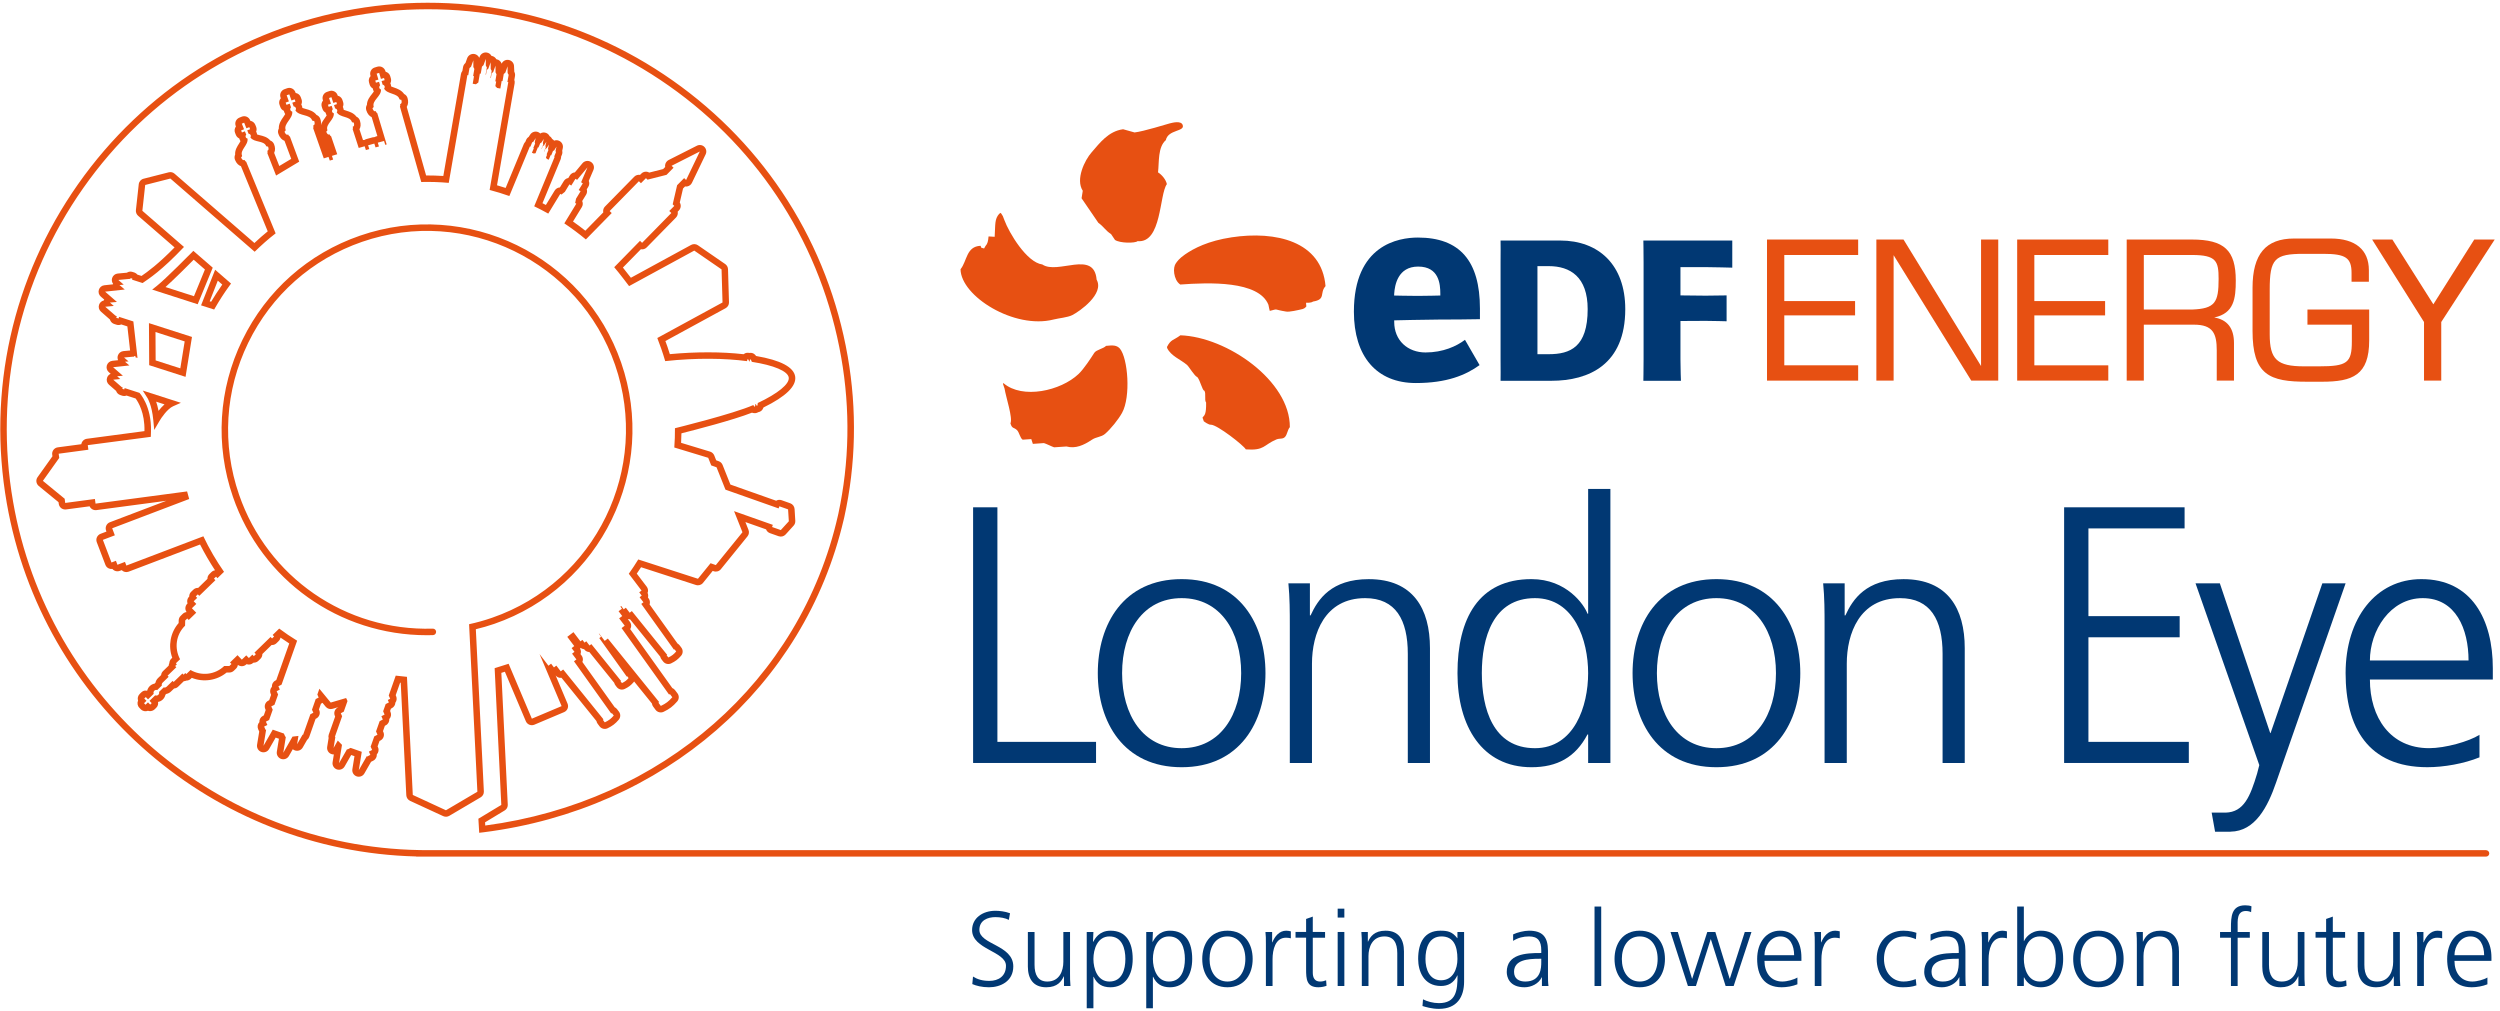 <?xml version="1.0" encoding="UTF-8" standalone="no"?>
<!-- Created with Inkscape (http://www.inkscape.org/) -->

<svg
   xmlns:dc="http://purl.org/dc/elements/1.1/"
   xmlns:cc="http://creativecommons.org/ns#"
   xmlns:rdf="http://www.w3.org/1999/02/22-rdf-syntax-ns#"
   xmlns:svg="http://www.w3.org/2000/svg"
   xmlns="http://www.w3.org/2000/svg"
   xmlns:sodipodi="http://sodipodi.sourceforge.net/DTD/sodipodi-0.dtd"
   xmlns:inkscape="http://www.inkscape.org/namespaces/inkscape"
   width="200"
   height="80.906"
   id="svg6513"
   version="1.1"
   inkscape:version="0.48.2 r9819"
   sodipodi:docname="New document 11">
  <defs
     id="defs6515">
    <clipPath
       id="clipPath6733"
       clipPathUnits="userSpaceOnUse">
      <path
         id="path6735"
         d="M 0,842 595,842 595,0 0,0 0,842 z"
         inkscape:connector-curvature="0" />
    </clipPath>
    <clipPath
       id="clipPath6719"
       clipPathUnits="userSpaceOnUse">
      <path
         id="path6721"
         d="m 44.031,137.731 237.843,0 0,288.669 -237.843,0 0,-288.669 z"
         inkscape:connector-curvature="0" />
    </clipPath>
    <clipPath
       id="clipPath6659"
       clipPathUnits="userSpaceOnUse">
      <path
         id="path6661"
         d="M 0,842 595,842 595,0 0,0 0,842 z"
         inkscape:connector-curvature="0" />
    </clipPath>
    <clipPath
       id="clipPath6649"
       clipPathUnits="userSpaceOnUse">
      <path
         id="path6651"
         d="m 0.03,0.226 594.97,0 0,841.528 -594.97,0 0,-841.528 z"
         inkscape:connector-curvature="0" />
    </clipPath>
    <clipPath
       id="clipPath6535"
       clipPathUnits="userSpaceOnUse">
      <path
         id="path6537"
         d="M 0,842 595,842 595,0 0,0 0,842 z"
         inkscape:connector-curvature="0" />
    </clipPath>
  </defs>
  <sodipodi:namedview
     id="base"
     pagecolor="#ffffff"
     bordercolor="#666666"
     borderopacity="1.0"
     inkscape:pageopacity="0.0"
     inkscape:pageshadow="2"
     inkscape:zoom="1.979899"
     inkscape:cx="224.54505"
     inkscape:cy="-17.17154"
     inkscape:document-units="px"
     inkscape:current-layer="g6529"
     showgrid="false"
     fit-margin-left="0.2"
     fit-margin-top="0.2"
     fit-margin-bottom="0.2"
     fit-margin-right="0.2"
     inkscape:window-width="1920"
     inkscape:window-height="1028"
     inkscape:window-x="-8"
     inkscape:window-y="-8"
     inkscape:window-maximized="1" />
  <g
     inkscape:label="Layer 1"
     inkscape:groupmode="layer"
     id="layer1"
     transform="translate(-504.38,-735.999)">
    <g
       transform="matrix(1.25,0,0,-1.25,-77.608,830.028)"
       inkscape:label="casetea"
       id="g6529">
      <g
         id="g6655">
        <g
           clip-path="url(#clipPath6659)"
           id="g6657" />
      </g>
      <g
         id="g6729"
         transform="matrix(1.44,0,0,1.44,-199.838,-6.439)">
        <g
           clip-path="url(#clipPath6733)"
           id="g6731">
          <g
             transform="translate(505.348,13.307)"
             id="g6761"
             style="fill:#013873;fill-opacity:1">
            <path
               id="path6763"
               style="fill:#013873;fill-opacity:1;fill-rule:nonzero;stroke:none"
               d="m 0,0 c 0.193,-0.123 0.42,-0.192 0.726,-0.192 0.404,0 0.739,0.206 0.739,0.672 0,0.646 -1.506,0.725 -1.506,1.586 0,0.528 0.461,0.858 1.04,0.858 0.16,0 0.418,-0.025 0.646,-0.11 L 1.592,2.519 c -0.147,0.08 -0.376,0.123 -0.598,0.123 -0.34,0 -0.711,-0.141 -0.711,-0.566 0,-0.66 1.507,-0.664 1.507,-1.624 0,-0.663 -0.57,-0.928 -1.078,-0.928 -0.32,0 -0.57,0.067 -0.744,0.142 L 0,0 z"
               inkscape:connector-curvature="0" />
          </g>
          <g
             transform="translate(509.66,13.452)"
             id="g6765"
             style="fill:#013873;fill-opacity:1">
            <path
               id="path6767"
               style="fill:#013873;fill-opacity:1;fill-rule:nonzero;stroke:none"
               d="m 0,0 c 0,-0.183 0,-0.371 0.019,-0.564 l -0.288,0 0,0.427 -0.009,0 c -0.1,-0.216 -0.278,-0.484 -0.777,-0.484 -0.593,0 -0.819,0.396 -0.819,0.923 l 0,1.535 0.297,0 0,-1.46 c 0,-0.451 0.16,-0.743 0.568,-0.743 0.542,0 0.712,0.475 0.712,0.876 l 0,1.327 L 0,1.837 0,0 z"
               inkscape:connector-curvature="0" />
          </g>
          <g
             transform="translate(511.41,15.091)"
             id="g6769"
             style="fill:#013873;fill-opacity:1">
            <path
               id="path6771"
               style="fill:#013873;fill-opacity:1;fill-rule:nonzero;stroke:none"
               d="m 0,0 c -0.527,0 -0.711,-0.565 -0.711,-1.003 0,-0.438 0.184,-1.002 0.711,-1.002 0.564,0 0.71,0.536 0.71,1.002 C 0.71,-0.537 0.564,0 0,0 m -1.008,0.198 0.297,0 -0.019,-0.438 0.009,0 c 0.075,0.132 0.259,0.495 0.768,0.495 0.706,0 0.988,-0.527 0.988,-1.258 0,-0.71 -0.33,-1.257 -0.988,-1.257 -0.377,0 -0.603,0.156 -0.748,0.467 l -0.01,0 0,-1.399 -0.297,0 0,3.39 z"
               inkscape:connector-curvature="0" />
          </g>
          <g
             transform="translate(514.055,15.091)"
             id="g6773"
             style="fill:#013873;fill-opacity:1">
            <path
               id="path6775"
               style="fill:#013873;fill-opacity:1;fill-rule:nonzero;stroke:none"
               d="m 0,0 c -0.527,0 -0.712,-0.565 -0.712,-1.003 0,-0.438 0.185,-1.002 0.712,-1.002 0.564,0 0.71,0.536 0.71,1.002 C 0.71,-0.537 0.564,0 0,0 m -1.008,0.198 0.296,0 -0.018,-0.438 0.009,0 c 0.075,0.132 0.259,0.495 0.768,0.495 0.706,0 0.988,-0.527 0.988,-1.258 0,-0.71 -0.33,-1.257 -0.988,-1.257 -0.377,0 -0.604,0.156 -0.749,0.467 l -0.01,0 0,-1.399 -0.296,0 0,3.39 z"
               inkscape:connector-curvature="0" />
          </g>
          <g
             transform="translate(516.657,13.086)"
             id="g6777"
             style="fill:#013873;fill-opacity:1">
            <path
               id="path6779"
               style="fill:#013873;fill-opacity:1;fill-rule:nonzero;stroke:none"
               d="M 0,0 C 0.517,0 0.795,0.446 0.795,1.002 0.795,1.558 0.517,2.005 0,2.005 -0.519,2.005 -0.796,1.558 -0.796,1.002 -0.796,0.446 -0.519,0 0,0 m 0,2.26 c 0.776,0 1.12,-0.604 1.12,-1.258 0,-0.654 -0.344,-1.257 -1.12,-1.257 -0.777,0 -1.121,0.603 -1.121,1.257 0,0.654 0.344,1.258 1.121,1.258"
               inkscape:connector-curvature="0" />
          </g>
          <g
             transform="translate(518.365,14.752)"
             id="g6781"
             style="fill:#013873;fill-opacity:1">
            <path
               id="path6783"
               style="fill:#013873;fill-opacity:1;fill-rule:nonzero;stroke:none"
               d="m 0,0 c 0,0.263 0,0.362 -0.02,0.537 l 0.297,0 0,-0.462 0.009,0 c 0.109,0.268 0.311,0.519 0.616,0.519 0.072,0 0.156,-0.016 0.207,-0.029 l 0,-0.31 C 1.049,0.272 0.97,0.282 0.893,0.282 c -0.471,0 -0.597,-0.526 -0.597,-0.96 l 0,-1.186 L 0,-1.864 0,0 z"
               inkscape:connector-curvature="0" />
          </g>
          <g
             transform="translate(520.995,15.034)"
             id="g6785"
             style="fill:#013873;fill-opacity:1">
            <path
               id="path6787"
               style="fill:#013873;fill-opacity:1;fill-rule:nonzero;stroke:none"
               d="m 0,0 -0.546,0 0,-1.554 c 0,-0.216 0.08,-0.394 0.32,-0.394 0.114,0 0.188,0.023 0.273,0.055 l 0.018,-0.244 c -0.07,-0.028 -0.216,-0.066 -0.361,-0.066 -0.527,0 -0.547,0.362 -0.547,0.801 l 0,1.402 -0.47,0 0,0.255 0.47,0 0,0.578 0.297,0.105 0,-0.683 L 0,0.255 0,0 z"
               inkscape:connector-curvature="0" />
          </g>
          <path
             id="path6789"
             style="fill:#013873;fill-opacity:1;fill-rule:nonzero;stroke:none"
             d="m 521.555,15.289 0.297,0 0,-2.401 -0.297,0 0,2.401 z m 0.297,0.64 -0.297,0 0,0.396 0.297,0 0,-0.396 z"
             inkscape:connector-curvature="0" />
          <g
             transform="translate(522.628,14.723)"
             id="g6791"
             style="fill:#013873;fill-opacity:1">
            <path
               id="path6793"
               style="fill:#013873;fill-opacity:1;fill-rule:nonzero;stroke:none"
               d="m 0,0 c 0,0.185 0,0.372 -0.02,0.566 l 0.288,0 0,-0.428 0.009,0 c 0.099,0.216 0.278,0.485 0.778,0.485 0.591,0 0.818,-0.396 0.818,-0.923 l 0,-1.535 -0.297,0 0,1.459 c 0,0.452 -0.159,0.744 -0.569,0.744 -0.541,0 -0.711,-0.475 -0.711,-0.875 l 0,-1.328 L 0,-1.835 0,0 z"
               inkscape:connector-curvature="0" />
          </g>
          <g
             transform="translate(526.148,13.142)"
             id="g6795"
             style="fill:#013873;fill-opacity:1">
            <path
               id="path6797"
               style="fill:#013873;fill-opacity:1;fill-rule:nonzero;stroke:none"
               d="m 0,0 c 0.538,0 0.73,0.508 0.73,0.946 0,0.579 -0.169,1.003 -0.71,1.003 -0.565,0 -0.711,-0.537 -0.711,-1.003 C -0.691,0.476 -0.504,0 0,0 m 1.026,-0.056 c 0,-0.669 -0.3,-1.215 -1.124,-1.215 -0.315,0 -0.603,0.09 -0.726,0.127 l 0.024,0.297 c 0.184,-0.094 0.446,-0.169 0.706,-0.169 0.763,0 0.828,0.554 0.828,1.233 l -0.008,0 c -0.162,-0.349 -0.425,-0.471 -0.731,-0.471 -0.766,0 -1.011,0.668 -1.011,1.2 0,0.731 0.282,1.258 0.988,1.258 0.319,0 0.528,-0.043 0.749,-0.331 l 0.009,0 0,0.274 0.296,0 0,-2.203 z"
               inkscape:connector-curvature="0" />
          </g>
          <g
             transform="translate(530.604,14.098)"
             id="g6799"
             style="fill:#013873;fill-opacity:1">
            <path
               id="path6801"
               style="fill:#013873;fill-opacity:1;fill-rule:nonzero;stroke:none"
               d="m 0,0 -0.084,0 c -0.514,0 -1.126,-0.052 -1.126,-0.579 0,-0.316 0.227,-0.433 0.499,-0.433 0.697,0 0.711,0.608 0.711,0.866 L 0,0 z m 0.029,-0.824 -0.009,0 c -0.132,-0.287 -0.466,-0.443 -0.764,-0.443 -0.682,0 -0.79,0.462 -0.79,0.678 0,0.806 0.857,0.844 1.478,0.844 l 0.056,0 0,0.122 c 0,0.409 -0.145,0.616 -0.545,0.616 -0.25,0 -0.485,-0.056 -0.706,-0.198 l 0,0.288 c 0.183,0.089 0.494,0.165 0.706,0.165 0.593,0 0.843,-0.269 0.843,-0.895 l 0,-1.059 c 0,-0.193 0,-0.339 0.022,-0.504 l -0.291,0 0,0.386 z"
               inkscape:connector-curvature="0" />
          </g>
          <path
             id="path6803"
             style="fill:#013873;fill-opacity:1;fill-rule:nonzero;stroke:none"
             d="m 532.971,16.419 0.297,0 0,-3.531 -0.297,0 0,3.531 z"
             inkscape:connector-curvature="0" />
          <g
             transform="translate(534.981,13.086)"
             id="g6805"
             style="fill:#013873;fill-opacity:1">
            <path
               id="path6807"
               style="fill:#013873;fill-opacity:1;fill-rule:nonzero;stroke:none"
               d="M 0,0 C 0.518,0 0.795,0.446 0.795,1.002 0.795,1.558 0.518,2.005 0,2.005 -0.517,2.005 -0.796,1.558 -0.796,1.002 -0.796,0.446 -0.517,0 0,0 m 0,2.26 c 0.777,0 1.12,-0.604 1.12,-1.258 0,-0.654 -0.343,-1.257 -1.12,-1.257 -0.776,0 -1.121,0.603 -1.121,1.257 0,0.654 0.345,1.258 1.121,1.258"
               inkscape:connector-curvature="0" />
          </g>
          <g
             transform="translate(539.155,12.888)"
             id="g6809"
             style="fill:#013873;fill-opacity:1">
            <path
               id="path6811"
               style="fill:#013873;fill-opacity:1;fill-rule:nonzero;stroke:none"
               d="m 0,0 -0.358,0 -0.655,2.076 -0.009,0 L -1.677,0 l -0.357,0 -0.773,2.401 0.325,0 0.631,-2.076 0.009,0 0.669,2.076 0.358,0 0.636,-2.076 0.009,0 0.664,2.076 0.297,0 L 0,0 z"
               inkscape:connector-curvature="0" />
          </g>
          <g
             transform="translate(541.842,14.257)"
             id="g6813"
             style="fill:#013873;fill-opacity:1">
            <path
               id="path6815"
               style="fill:#013873;fill-opacity:1;fill-rule:nonzero;stroke:none"
               d="M 0,0 C 0,0.42 -0.17,0.834 -0.612,0.834 -1.05,0.834 -1.318,0.396 -1.318,0 L 0,0 z m 0.146,-1.294 c -0.208,-0.085 -0.475,-0.132 -0.697,-0.132 -0.796,0 -1.092,0.537 -1.092,1.257 0,0.735 0.405,1.258 1.012,1.258 0.678,0 0.955,-0.547 0.955,-1.192 l 0,-0.15 -1.642,0 c 0,-0.51 0.273,-0.918 0.791,-0.918 0.216,0 0.532,0.088 0.673,0.179 l 0,-0.302 z"
               inkscape:connector-curvature="0" />
          </g>
          <g
             transform="translate(542.759,14.752)"
             id="g6817"
             style="fill:#013873;fill-opacity:1">
            <path
               id="path6819"
               style="fill:#013873;fill-opacity:1;fill-rule:nonzero;stroke:none"
               d="m 0,0 c 0,0.263 0,0.362 -0.019,0.537 l 0.297,0 0,-0.462 0.009,0 c 0.109,0.268 0.311,0.519 0.616,0.519 0.072,0 0.157,-0.016 0.208,-0.029 l 0,-0.31 C 1.05,0.272 0.97,0.282 0.894,0.282 c -0.47,0 -0.598,-0.526 -0.598,-0.96 l 0,-1.186 L 0,-1.864 0,0 z"
               inkscape:connector-curvature="0" />
          </g>
          <g
             transform="translate(547.254,14.969)"
             id="g6821"
             style="fill:#013873;fill-opacity:1">
            <path
               id="path6823"
               style="fill:#013873;fill-opacity:1;fill-rule:nonzero;stroke:none"
               d="m 0,0 c -0.161,0.07 -0.354,0.122 -0.515,0.122 -0.578,0 -0.903,-0.419 -0.903,-1.003 0,-0.546 0.33,-1.002 0.871,-1.002 0.189,0 0.362,0.042 0.541,0.108 l 0.029,-0.278 c -0.203,-0.071 -0.391,-0.085 -0.617,-0.085 -0.771,0 -1.148,0.588 -1.148,1.257 0,0.739 0.474,1.258 1.186,1.258 0.287,0 0.494,-0.066 0.579,-0.095 L 0,0 z"
               inkscape:connector-curvature="0" />
          </g>
          <g
             transform="translate(549.159,14.098)"
             id="g6825"
             style="fill:#013873;fill-opacity:1">
            <path
               id="path6827"
               style="fill:#013873;fill-opacity:1;fill-rule:nonzero;stroke:none"
               d="m 0,0 -0.085,0 c -0.514,0 -1.125,-0.052 -1.125,-0.579 0,-0.316 0.227,-0.433 0.499,-0.433 0.696,0 0.711,0.608 0.711,0.866 L 0,0 z m 0.028,-0.824 -0.009,0 c -0.132,-0.287 -0.466,-0.443 -0.763,-0.443 -0.683,0 -0.791,0.462 -0.791,0.678 0,0.806 0.856,0.844 1.477,0.844 l 0.058,0 0,0.122 c 0,0.409 -0.146,0.616 -0.546,0.616 -0.249,0 -0.486,-0.056 -0.707,-0.198 l 0,0.288 c 0.185,0.089 0.494,0.165 0.707,0.165 0.592,0 0.842,-0.269 0.842,-0.895 l 0,-1.059 c 0,-0.193 0,-0.339 0.023,-0.504 l -0.291,0 0,0.386 z"
               inkscape:connector-curvature="0" />
          </g>
          <g
             transform="translate(550.189,14.752)"
             id="g6829"
             style="fill:#013873;fill-opacity:1">
            <path
               id="path6831"
               style="fill:#013873;fill-opacity:1;fill-rule:nonzero;stroke:none"
               d="m 0,0 c 0,0.263 0,0.362 -0.019,0.537 l 0.297,0 0,-0.462 0.01,0 c 0.108,0.268 0.311,0.519 0.615,0.519 0.073,0 0.157,-0.016 0.208,-0.029 l 0,-0.31 C 1.05,0.272 0.971,0.282 0.896,0.282 c -0.471,0 -0.6,-0.526 -0.6,-0.96 l 0,-1.186 L 0,-1.864 0,0 z"
               inkscape:connector-curvature="0" />
          </g>
          <g
             transform="translate(552.763,15.091)"
             id="g6833"
             style="fill:#013873;fill-opacity:1">
            <path
               id="path6835"
               style="fill:#013873;fill-opacity:1;fill-rule:nonzero;stroke:none"
               d="m 0,0 c -0.541,0 -0.711,-0.565 -0.711,-1.003 0,-0.438 0.185,-1.002 0.711,-1.002 0.565,0 0.711,0.536 0.711,1.002 C 0.711,-0.537 0.565,0 0,0 m -1.007,1.328 0.296,0 0,-1.535 0.01,0 c 0.043,0.118 0.278,0.462 0.749,0.462 0.706,0 0.988,-0.527 0.988,-1.258 0,-0.71 -0.33,-1.257 -0.988,-1.257 -0.344,0 -0.589,0.132 -0.749,0.439 l -0.01,0 0,-0.382 -0.296,0 0,3.531 z"
               inkscape:connector-curvature="0" />
          </g>
          <g
             transform="translate(555.365,13.086)"
             id="g6837"
             style="fill:#013873;fill-opacity:1">
            <path
               id="path6839"
               style="fill:#013873;fill-opacity:1;fill-rule:nonzero;stroke:none"
               d="M 0,0 C 0.519,0 0.797,0.446 0.797,1.002 0.797,1.558 0.519,2.005 0,2.005 -0.519,2.005 -0.795,1.558 -0.795,1.002 -0.795,0.446 -0.519,0 0,0 m 0,2.26 c 0.777,0 1.121,-0.604 1.121,-1.258 0,-0.654 -0.344,-1.257 -1.121,-1.257 -0.775,0 -1.12,0.603 -1.12,1.257 0,0.654 0.345,1.258 1.12,1.258"
               inkscape:connector-curvature="0" />
          </g>
          <g
             transform="translate(557.074,14.723)"
             id="g6841"
             style="fill:#013873;fill-opacity:1">
            <path
               id="path6843"
               style="fill:#013873;fill-opacity:1;fill-rule:nonzero;stroke:none"
               d="m 0,0 c 0,0.185 0,0.372 -0.02,0.566 l 0.287,0 0,-0.428 0.009,0 c 0.099,0.216 0.279,0.485 0.778,0.485 0.593,0 0.818,-0.396 0.818,-0.923 l 0,-1.535 -0.296,0 0,1.459 c 0,0.452 -0.16,0.744 -0.57,0.744 -0.541,0 -0.711,-0.475 -0.711,-0.875 l 0,-1.328 L 0,-1.835 0,0 z"
               inkscape:connector-curvature="0" />
          </g>
          <g
             transform="translate(561.256,15.034)"
             id="g6845"
             style="fill:#013873;fill-opacity:1">
            <path
               id="path6847"
               style="fill:#013873;fill-opacity:1;fill-rule:nonzero;stroke:none"
               d="m 0,0 -0.484,0 0,0.255 0.484,0 0,0.174 C 0,0.933 0.02,1.44 0.636,1.44 0.73,1.44 0.858,1.426 0.913,1.394 L 0.896,1.135 C 0.834,1.168 0.744,1.187 0.66,1.187 0.255,1.187 0.298,0.749 0.298,0.461 l 0,-0.206 0.541,0 0,-0.255 -0.541,0 0,-2.146 L 0,-2.146 0,0 z"
               inkscape:connector-curvature="0" />
          </g>
          <g
             transform="translate(564.523,13.452)"
             id="g6849"
             style="fill:#013873;fill-opacity:1">
            <path
               id="path6851"
               style="fill:#013873;fill-opacity:1;fill-rule:nonzero;stroke:none"
               d="m 0,0 c 0,-0.183 0,-0.371 0.018,-0.564 l -0.287,0 0,0.427 -0.009,0 c -0.099,-0.216 -0.278,-0.484 -0.777,-0.484 -0.593,0 -0.819,0.396 -0.819,0.923 l 0,1.535 0.297,0 0,-1.46 c 0,-0.451 0.16,-0.743 0.569,-0.743 0.542,0 0.711,0.475 0.711,0.876 l 0,1.327 L 0,1.837 0,0 z"
               inkscape:connector-curvature="0" />
          </g>
          <g
             transform="translate(566.33,15.034)"
             id="g6853"
             style="fill:#013873;fill-opacity:1">
            <path
               id="path6855"
               style="fill:#013873;fill-opacity:1;fill-rule:nonzero;stroke:none"
               d="m 0,0 -0.546,0 0,-1.554 c 0,-0.216 0.08,-0.394 0.319,-0.394 0.114,0 0.189,0.023 0.274,0.055 l 0.018,-0.244 c -0.07,-0.028 -0.216,-0.066 -0.361,-0.066 -0.528,0 -0.548,0.362 -0.548,0.801 l 0,1.402 -0.47,0 0,0.255 0.47,0 0,0.578 0.298,0.105 0,-0.683 L 0,0.255 0,0 z"
               inkscape:connector-curvature="0" />
          </g>
          <g
             transform="translate(568.763,13.452)"
             id="g6857"
             style="fill:#013873;fill-opacity:1">
            <path
               id="path6859"
               style="fill:#013873;fill-opacity:1;fill-rule:nonzero;stroke:none"
               d="m 0,0 c 0,-0.183 0,-0.371 0.019,-0.564 l -0.287,0 0,0.427 -0.009,0 c -0.099,-0.216 -0.279,-0.484 -0.778,-0.484 -0.591,0 -0.819,0.396 -0.819,0.923 l 0,1.535 0.297,0 0,-1.46 c 0,-0.451 0.16,-0.743 0.57,-0.743 0.541,0 0.71,0.475 0.71,0.876 l 0,1.327 L 0,1.837 0,0 z"
               inkscape:connector-curvature="0" />
          </g>
          <g
             transform="translate(569.533,14.752)"
             id="g6861"
             style="fill:#013873;fill-opacity:1">
            <path
               id="path6863"
               style="fill:#013873;fill-opacity:1;fill-rule:nonzero;stroke:none"
               d="m 0,0 c 0,0.263 0,0.362 -0.019,0.537 l 0.297,0 0,-0.462 0.01,0 c 0.108,0.268 0.311,0.519 0.616,0.519 0.072,0 0.156,-0.016 0.207,-0.029 l 0,-0.31 C 1.05,0.272 0.971,0.282 0.895,0.282 c -0.471,0 -0.597,-0.526 -0.597,-0.96 l 0,-1.186 L 0,-1.864 0,0 z"
               inkscape:connector-curvature="0" />
          </g>
          <g
             transform="translate(572.509,14.257)"
             id="g6865"
             style="fill:#013873;fill-opacity:1">
            <path
               id="path6867"
               style="fill:#013873;fill-opacity:1;fill-rule:nonzero;stroke:none"
               d="M 0,0 C 0,0.42 -0.17,0.834 -0.612,0.834 -1.05,0.834 -1.318,0.396 -1.318,0 L 0,0 z m 0.146,-1.294 c -0.208,-0.085 -0.475,-0.132 -0.696,-0.132 -0.796,0 -1.093,0.537 -1.093,1.257 0,0.735 0.405,1.258 1.012,1.258 0.679,0 0.956,-0.547 0.956,-1.192 l 0,-0.15 -1.643,0 c 0,-0.51 0.274,-0.918 0.791,-0.918 0.216,0 0.532,0.088 0.673,0.179 l 0,-0.302 z"
               inkscape:connector-curvature="0" />
          </g>
          <g
             transform="translate(505.352,34.163)"
             id="g6869"
             style="fill:#013873;fill-opacity:1">
            <path
               id="path6871"
               style="fill:#013873;fill-opacity:1;fill-rule:nonzero;stroke:none"
               d="m 0,0 1.08,0 0,-10.425 4.384,0 0,-0.938 -5.464,0 L 0,0 z"
               inkscape:connector-curvature="0" />
          </g>
          <g
             transform="translate(514.62,23.457)"
             id="g6873"
             style="fill:#013873;fill-opacity:1">
            <path
               id="path6875"
               style="fill:#013873;fill-opacity:1;fill-rule:nonzero;stroke:none"
               d="M 0,0 C 1.722,0 2.646,1.487 2.646,3.334 2.646,5.181 1.722,6.669 0,6.669 -1.722,6.669 -2.646,5.181 -2.646,3.334 -2.646,1.487 -1.722,0 0,0 m 0,7.514 c 2.583,0 3.726,-2.004 3.726,-4.18 0,-2.176 -1.143,-4.18 -3.726,-4.18 -2.584,0 -3.726,2.004 -3.726,4.18 0,2.176 1.142,4.18 3.726,4.18"
               inkscape:connector-curvature="0" />
          </g>
          <g
             transform="translate(519.428,28.904)"
             id="g6877"
             style="fill:#013873;fill-opacity:1">
            <path
               id="path6879"
               style="fill:#013873;fill-opacity:1;fill-rule:nonzero;stroke:none"
               d="m 0,0 c 0,0.61 0,1.236 -0.063,1.879 l 0.956,0 0,-1.425 0.03,0 c 0.329,0.72 0.924,1.612 2.584,1.612 1.972,0 2.722,-1.314 2.722,-3.068 l 0,-5.102 -0.985,0 0,4.852 c 0,1.503 -0.533,2.474 -1.895,2.474 -1.8,0 -2.364,-1.581 -2.364,-2.912 l 0,-4.414 L 0,-6.104 0,0 z"
               inkscape:connector-curvature="0" />
          </g>
          <g
             transform="translate(530.324,23.457)"
             id="g6881"
             style="fill:#013873;fill-opacity:1">
            <path
               id="path6883"
               style="fill:#013873;fill-opacity:1;fill-rule:nonzero;stroke:none"
               d="M 0,0 C 1.754,0 2.363,1.878 2.363,3.334 2.363,4.79 1.754,6.669 0,6.669 -1.878,6.669 -2.362,4.884 -2.362,3.334 -2.362,1.784 -1.878,0 0,0 m 3.352,-0.657 -0.989,0 0,1.267 -0.03,0 C 1.8,-0.407 0.986,-0.846 -0.156,-0.846 c -2.192,0 -3.288,1.816 -3.288,4.18 0,2.427 0.939,4.18 3.288,4.18 1.565,0 2.348,-1.143 2.489,-1.535 l 0.03,0 0,5.542 0.989,0 0,-12.178 z"
               inkscape:connector-curvature="0" />
          </g>
          <g
             transform="translate(538.389,23.457)"
             id="g6885"
             style="fill:#013873;fill-opacity:1">
            <path
               id="path6887"
               style="fill:#013873;fill-opacity:1;fill-rule:nonzero;stroke:none"
               d="M 0,0 C 1.723,0 2.646,1.487 2.646,3.334 2.646,5.181 1.723,6.669 0,6.669 -1.723,6.669 -2.646,5.181 -2.646,3.334 -2.646,1.487 -1.723,0 0,0 m 0,7.514 c 2.582,0 3.727,-2.004 3.727,-4.18 0,-2.176 -1.145,-4.18 -3.727,-4.18 -2.584,0 -3.727,2.004 -3.727,4.18 0,2.176 1.143,4.18 3.727,4.18"
               inkscape:connector-curvature="0" />
          </g>
          <g
             transform="translate(543.195,28.904)"
             id="g6889"
             style="fill:#013873;fill-opacity:1">
            <path
               id="path6891"
               style="fill:#013873;fill-opacity:1;fill-rule:nonzero;stroke:none"
               d="m 0,0 c 0,0.61 0,1.236 -0.063,1.879 l 0.956,0 0,-1.425 0.032,0 c 0.329,0.72 0.924,1.612 2.583,1.612 1.971,0 2.722,-1.314 2.722,-3.068 l 0,-5.102 -0.985,0 0,4.852 c 0,1.503 -0.532,2.474 -1.893,2.474 -1.802,0 -2.365,-1.581 -2.365,-2.912 l 0,-4.414 L 0,-6.104 0,0 z"
               inkscape:connector-curvature="0" />
          </g>
          <g
             transform="translate(553.842,34.163)"
             id="g6893"
             style="fill:#013873;fill-opacity:1">
            <path
               id="path6895"
               style="fill:#013873;fill-opacity:1;fill-rule:nonzero;stroke:none"
               d="m 0,0 5.354,0 0,-0.938 -4.274,0 0,-3.899 4.055,0 0,-0.94 -4.055,0 0,-4.648 4.462,0 0,-0.938 -5.542,0 L 0,0 z"
               inkscape:connector-curvature="0" />
          </g>
          <g
             transform="translate(571.816,27.355)"
             id="g6897"
             style="fill:#013873;fill-opacity:1">
            <path
               id="path6899"
               style="fill:#013873;fill-opacity:1;fill-rule:nonzero;stroke:none"
               d="M 0,0 C 0,1.395 -0.563,2.771 -2.036,2.771 -3.491,2.771 -4.384,1.315 -4.384,0 L 0,0 z m 0.486,-4.305 c -0.689,-0.281 -1.582,-0.438 -2.318,-0.438 -2.646,0 -3.632,1.785 -3.632,4.18 0,2.442 1.347,4.179 3.366,4.179 2.255,0 3.177,-1.815 3.177,-3.96 l 0,-0.502 -5.463,0 c 0,-1.69 0.907,-3.051 2.63,-3.051 0.721,0 1.77,0.296 2.24,0.594 l 0,-1.002 z"
               inkscape:connector-curvature="0" />
          </g>
          <g
             transform="translate(565.318,30.783)"
             id="g6901"
             style="fill:#013873;fill-opacity:1">
            <path
               id="path6903"
               style="fill:#013873;fill-opacity:1;fill-rule:nonzero;stroke:none"
               d="m 0,0 -2.3,-6.653 -0.017,0 L -4.555,0 -5.636,0 -2.802,-8.078 -2.899,-8.454 c -0.307,-1.017 -0.586,-1.713 -1.4,-1.736 l 0.003,0 -0.623,0 0.152,-0.849 0.684,0 0,0.003 c 1.096,0.014 1.656,1.101 2.029,2.189 L 1.034,0 0,0 z"
               inkscape:connector-curvature="0" />
          </g>
          <g
             transform="translate(531.441,46.02)"
             id="g6905"
             style="fill:#013873;fill-opacity:1">
            <path
               id="path6907"
               style="fill:#013873;fill-opacity:1;fill-rule:nonzero;stroke:none"
               d="m 0,0 c 1.727,0 2.896,-1.092 2.896,-3.05 0,-2.456 -1.604,-3.184 -3.288,-3.184 l -2.254,0 c 0.008,0.134 0,0.499 0,0.955 l 0,4.323 c 0,0.456 0.008,0.746 0,0.956 L 0,0 z m -0.506,-5.052 c 0.955,0 1.731,0.315 1.731,2.002 0,1.435 -0.776,1.912 -1.731,1.912 l -0.501,0 0,-3.914 0.501,0 z"
               inkscape:connector-curvature="0" />
          </g>
          <g
             transform="translate(536.79,40.741)"
             id="g6909"
             style="fill:#013873;fill-opacity:1">
            <path
               id="path6911"
               style="fill:#013873;fill-opacity:1;fill-rule:nonzero;stroke:none"
               d="m 0,0 c 0,-0.456 0.022,-0.956 0.022,-0.956 l -1.671,0 c 0,0 0.01,0.5 0.01,0.956 l 0,4.323 c 0,0.456 -0.01,0.956 -0.01,0.956 l 3.952,0 0,-1.206 c 0,0 -0.884,0.024 -1.184,0.024 L 0,4.097 0,2.84 1.119,2.828 c 0.211,0 0.932,0.012 0.932,0.012 l 0,-1.15 c 0,0 -0.642,0.018 -0.932,0.018 L 0,1.702 0,0 z"
               inkscape:connector-curvature="0" />
          </g>
          <g
             transform="translate(525.46,41.045)"
             id="g6913"
             style="fill:#013873;fill-opacity:1">
            <path
               id="path6915"
               style="fill:#013873;fill-opacity:1;fill-rule:nonzero;stroke:none"
               d="m 0,0 c -0.788,0 -1.392,0.529 -1.392,1.357 l 0,0.07 c 0,0 1.461,0.035 1.955,0.035 0.842,0 1.19,0.008 1.855,0.017 l 0,0.471 c 0,2.125 -0.902,3.157 -2.758,3.157 -0.855,0 -2.844,-0.32 -2.844,-3.294 0,-1.985 1.003,-3.172 2.754,-3.172 1.374,0 2.218,0.352 2.832,0.797 C 2.333,-0.458 1.819,0.462 1.753,0.562 1.386,0.281 0.78,0 0,0 m -1.392,2.62 c 0.025,0.359 0.154,1.197 1.064,1.197 0.932,0 0.985,-0.786 0.985,-1.202 l 0,-0.084 c 0,0 -0.623,-0.017 -0.997,-0.017 -0.372,0 -1.057,0.016 -1.057,0.016 l 0.005,0.09 z"
               inkscape:connector-curvature="0" />
          </g>
          <g
             transform="translate(544.658,46.064)"
             id="g6917"
             style="fill:#e75012;fill-opacity:1">
            <path
               id="path6919"
               style="fill:#e75012;fill-opacity:1;fill-rule:nonzero;stroke:none"
               d="m 0,0 -4.021,0 0,-6.271 4.051,0 0,0.681 -3.283,0 0,2.219 3.146,0 0,0.636 -3.146,0 0,2.048 3.283,0 L 0.03,0 0,0 z"
               inkscape:connector-curvature="0" />
          </g>
          <g
             transform="translate(550.884,46.064)"
             id="g6921"
             style="fill:#e75012;fill-opacity:1">
            <path
               id="path6923"
               style="fill:#e75012;fill-opacity:1;fill-rule:nonzero;stroke:none"
               d="m 0,0 -0.734,0 0,-5.622 C -0.813,-5.494 -4.18,0 -4.18,0 l -1.207,0 0,-6.271 0.767,0 0,5.575 c 0.082,-0.134 3.451,-5.575 3.451,-5.575 l 1.199,0 L 0.03,0 0,0 z"
               inkscape:connector-curvature="0" />
          </g>
          <g
             transform="translate(555.774,46.064)"
             id="g6925"
             style="fill:#e75012;fill-opacity:1">
            <path
               id="path6927"
               style="fill:#e75012;fill-opacity:1;fill-rule:nonzero;stroke:none"
               d="m 0,0 -4.019,0 0,-6.271 4.05,0 0,0.681 -3.287,0 0,2.219 3.145,0 0,0.636 -3.145,0 0,2.048 3.287,0 L 0.031,0 0,0 z"
               inkscape:connector-curvature="0" />
          </g>
          <g
             transform="translate(556.652,46.064)"
             id="g6929"
             style="fill:#e75012;fill-opacity:1">
            <path
               id="path6931"
               style="fill:#e75012;fill-opacity:1;fill-rule:nonzero;stroke:none"
               d="m 0,0 -0.029,0 0,-6.271 0.761,0 0,2.487 2.231,0 c 0.848,0 1.01,-0.403 1.01,-1.144 l 0,-1.343 0.766,0 0,1.673 c 0,0.659 -0.296,1.037 -0.879,1.134 0.884,0.18 0.959,0.85 0.959,1.641 C 4.819,-0.478 4.308,0 2.864,0 L 0,0 z m 2.869,-0.687 c 1.089,0 1.187,-0.274 1.187,-1.064 0,-1.038 -0.148,-1.324 -1.188,-1.361 l -2.136,0 0,2.425 2.137,0 z"
               inkscape:connector-curvature="0" />
          </g>
          <g
             transform="translate(564.065,46.109)"
             id="g6933"
             style="fill:#e75012;fill-opacity:1">
            <path
               id="path6935"
               style="fill:#e75012;fill-opacity:1;fill-rule:nonzero;stroke:none"
               d="m 0,0 c -1.262,0 -1.849,-0.695 -1.849,-2.19 l 0,-1.92 c 0,-0.959 0.18,-1.531 0.581,-1.857 0.406,-0.331 1.028,-0.398 1.835,-0.398 l 0.672,0 c 1.359,0 2.096,0.293 2.096,1.832 l 0,1.376 -2.744,0 0,-0.672 1.973,0 0,-0.746 c 0,-0.95 -0.205,-1.106 -1.462,-1.106 l -0.663,0 c -1.198,0 -1.525,0.306 -1.525,1.419 l 0,1.988 c 0,1.371 0.212,1.593 1.509,1.593 l 0.868,0 c 1,0 1.26,-0.175 1.26,-0.853 l 0,-0.388 0.77,0 0,0.515 C 3.321,-0.5 2.72,0 1.628,0 L 0,0 z"
               inkscape:connector-curvature="0" />
          </g>
          <g
             transform="translate(572.922,46.064)"
             id="g6937"
             style="fill:#e75012;fill-opacity:1">
            <path
               id="path6939"
               style="fill:#e75012;fill-opacity:1;fill-rule:nonzero;stroke:none"
               d="m 0,0 -0.852,0 c 0,0 -1.767,-2.799 -1.818,-2.879 C -2.721,-2.799 -4.491,0 -4.491,0 l -0.9,0 c 0,0 2.297,-3.65 2.306,-3.666 l 0,-2.605 0.766,0 0,2.605 C -2.309,-3.65 0.057,0 0.057,0 L 0,0 z"
               inkscape:connector-curvature="0" />
          </g>
          <g
             transform="translate(513.571,49.049)"
             id="g6941"
             style="fill:#e75012;fill-opacity:1">
            <path
               id="path6943"
               style="fill:#e75012;fill-opacity:1;fill-rule:nonzero;stroke:none"
               d="M 0,0 C 0.054,0.453 -0.015,1.119 0.346,1.432 0.45,1.916 1.213,1.801 1.094,2.11 1.019,2.304 0.66,2.212 0.516,2.176 0.405,2.149 -0.64,1.819 -1.043,1.774 -1.213,1.821 -1.381,1.868 -1.553,1.917 -2.209,1.827 -2.588,1.307 -2.952,0.89 -3.259,0.542 -3.675,-0.311 -3.345,-0.818 -3.362,-0.932 -3.381,-1.04 -3.398,-1.151 l 0.746,-1.092 c 0.256,-0.183 0.291,-0.32 0.567,-0.504 0.059,-0.086 0.114,-0.172 0.173,-0.257 0.224,-0.149 0.893,-0.15 1.005,-0.053 1.075,-0.101 0.961,2.077 1.3,2.534 C 0.35,-0.318 0.168,-0.105 0,0 m -4.637,-6.538 c 0.229,0.058 0.616,0.09 0.821,0.192 0.323,0.162 1.442,0.942 1.087,1.578 -0.113,1.338 -1.727,0.208 -2.414,0.675 -0.694,0.09 -1.478,1.407 -1.686,1.972 -0.081,0.222 -0.048,0.145 -0.16,0.322 l -0.07,-0.042 c -0.206,-0.238 -0.168,-0.445 -0.201,-1.022 -0.091,0.006 -0.18,0.012 -0.272,0.016 -0.019,-0.21 -0.04,-0.321 -0.138,-0.429 -0.02,-0.035 -0.04,-0.07 -0.06,-0.106 -0.172,0.059 -0.087,-0.026 -0.158,0.119 -0.64,-0.031 -0.593,-0.674 -0.889,-1.042 0.016,-1.2 2.395,-2.683 4.14,-2.233 m 7.905,3.651 C 2.229,-3.044 1.595,-3.375 1.202,-3.646 0.93,-3.835 0.848,-3.964 0.79,-4.046 0.73,-4.125 0.689,-4.304 0.72,-4.49 c 0.029,-0.187 0.105,-0.385 0.268,-0.495 1.275,0.094 3.488,0.175 3.918,-0.899 0.022,-0.148 0.056,-0.237 0.06,-0.273 0.421,0.105 0.115,0.068 0.735,-0.031 0.142,-0.021 0.494,0.058 0.726,0.114 0.104,0.025 0.167,0.121 0.167,0.121 0,0 -0.02,0.103 -0.015,0.159 0,0 0.219,-0.018 0.308,0.052 0.589,0.096 0.279,0.374 0.557,0.686 -0.167,1.999 -2.218,2.465 -4.176,2.169 M 0.993,-7.241 C 0.697,-7.467 0.572,-7.411 0.397,-7.76 l 0.01,-0.053 c 0.175,-0.353 0.581,-0.494 0.878,-0.742 0.092,-0.078 0.342,-0.511 0.462,-0.544 0.135,-0.16 0.222,-0.602 0.31,-0.602 0.09,-0.122 -0.009,-0.415 0.08,-0.529 0.008,-0.522 -0.066,-0.56 -0.158,-0.663 0,-0.035 0.05,-0.129 0.05,-0.165 0.026,-0.024 0.235,-0.175 0.327,-0.157 0.285,-0.01 1.453,-0.92 1.545,-1.097 0.838,-0.061 0.778,0.194 1.355,0.44 0.158,0.065 0.281,0.003 0.385,0.111 0.104,0.107 0.114,0.324 0.217,0.437 0.015,2.058 -2.79,4.011 -4.865,4.083 m -3.303,-0.47 c -0.116,-0.126 -0.435,-0.171 -0.525,-0.312 -0.137,-0.215 -0.452,-0.704 -0.697,-0.938 -0.794,-0.752 -2.493,-1.131 -3.333,-0.41 -0.053,-0.005 -0.021,-0.034 0.044,-0.24 0.062,-0.391 0.375,-1.309 0.261,-1.542 0.074,-0.259 0.153,-0.163 0.296,-0.307 0.097,-0.099 0.136,-0.353 0.248,-0.421 0.13,0.009 0.255,0.019 0.383,0.027 0.025,-0.072 0.048,-0.145 0.07,-0.213 0.163,0.009 0.328,0.021 0.491,0.035 0.093,-0.023 0.372,-0.165 0.454,-0.188 0.18,0.013 0.363,0.026 0.547,0.037 0.414,-0.111 0.779,0.065 1.13,0.299 0.196,0.133 0.412,0.113 0.587,0.262 0.25,0.216 0.593,0.639 0.755,0.934 0.396,0.714 0.261,2.431 -0.097,2.856 -0.14,0.153 -0.305,0.155 -0.614,0.121"
               inkscape:connector-curvature="0" />
          </g>
          <g
             transform="translate(469.459,43.952)"
             id="g6945"
             style="fill:#e75012;fill-opacity:1">
            <path
               id="path6947"
               style="fill:#e75012;fill-opacity:1;fill-rule:nonzero;stroke:none"
               d="M 0,0 1.265,-0.407 1.752,0.78 1.252,1.215 C 1.014,0.974 0.388,0.349 0,0 m 1.43,-0.764 -2.022,0.651 0.213,0.169 c 0.367,0.289 1.51,1.446 1.522,1.458 L 1.237,1.609 2.099,0.861 1.43,-0.764 z m 0.533,0.131 0.065,-0.019 c 0.155,0.259 0.321,0.514 0.495,0.762 L 2.324,0.284 1.963,-0.633 z M 2.162,-0.999 1.58,-0.813 2.206,0.769 2.912,0.155 2.834,0.048 C 2.613,-0.255 2.407,-0.574 2.22,-0.898 L 2.162,-0.999 z m -2.6,-2.262 1.096,-0.352 0.194,1.197 -1.297,0.417 0.007,-1.262 z m 1.329,-0.73 -1.616,0.519 -0.011,1.869 1.912,-0.614 -0.285,-1.774 z m -1.307,-1.103 c 0.036,-0.107 0.075,-0.243 0.106,-0.408 0.076,0.096 0.165,0.2 0.265,0.288 l -0.371,0.12 z m -0.085,-1.257 -0.043,0.449 c -0.062,0.655 -0.253,0.963 -0.254,0.965 L -1.011,-4.601 0.683,-5.145 0.338,-5.298 C 0.086,-5.409 -0.19,-5.815 -0.274,-5.961 l -0.227,-0.39 z"
               inkscape:connector-curvature="0" />
          </g>
          <g
             transform="translate(572.591,18.925)"
             id="g6949">
            <path
               id="path6951"
               style="fill:#e75012;fill-opacity:1;fill-rule:nonzero;stroke:none"
               d="m 0,0 -91.705,0 0,0.002 -0.143,0.002 c -8.926,0.157 -16.521,6.665 -18.057,15.474 -0.858,4.915 0.251,9.871 3.12,13.953 2.87,4.082 7.158,6.801 12.075,7.66 4.914,0.857 9.87,-0.252 13.953,-3.121 4.082,-2.87 6.803,-7.158 7.657,-12.074 0.407,-2.323 0.363,-4.658 -0.127,-6.941 l -0.02,-0.088 C -74.911,7.529 -81.059,2.134 -88.922,1.095 l -0.007,0.143 0.868,0.525 c 0.021,0.011 0.04,0.026 0.056,0.043 0.059,0.057 0.088,0.137 0.084,0.217 l -0.285,5.857 c 0.055,0.017 0.108,0.034 0.157,0.05 l 0.932,-2.201 c 0.062,-0.146 0.232,-0.214 0.378,-0.153 l 1.322,0.559 c 0.07,0.03 0.127,0.086 0.155,0.157 0.029,0.071 0.029,0.15 -0.002,0.221 l -0.529,1.253 c 0.046,-0.058 0.113,-0.096 0.187,-0.107 0.025,-0.004 0.05,-0.004 0.075,0 l 1.552,-1.921 c 0.008,-0.043 0.025,-0.082 0.05,-0.116 0.035,-0.049 0.054,-0.073 0.09,-0.121 0.084,-0.108 0.233,-0.143 0.356,-0.083 0.218,0.107 0.333,0.194 0.49,0.374 0.091,0.103 0.096,0.257 0.011,0.367 l -0.083,0.109 c -0.029,0.036 -0.064,0.065 -0.104,0.085 l -1.435,2.01 c 0.01,0.024 0.017,0.048 0.02,0.074 0.011,0.075 -0.01,0.153 -0.056,0.213 l -0.047,0.062 c 0.007,0.02 0.013,0.04 0.015,0.062 0.01,0.061 -0.002,0.123 -0.031,0.176 0.006,0.014 0.011,0.027 0.015,0.04 l 0.006,0 c 0.039,-0.028 0.084,-0.048 0.132,-0.054 0.008,0 0.014,0 0.021,-10e-4 l 0.01,-0.014 c 0.046,-0.062 0.115,-0.102 0.191,-0.112 0.011,-0.002 0.022,-0.003 0.033,-0.003 l 1.107,-1.37 c 0.009,-0.039 0.026,-0.075 0.05,-0.106 l 0.059,-0.078 c 0.083,-0.111 0.233,-0.148 0.357,-0.087 0.168,0.081 0.263,0.152 0.387,0.291 0.012,0.014 0.022,0.027 0.03,0.042 l 0.792,-0.98 c 0.005,-0.05 0.025,-0.099 0.056,-0.139 l 0.106,-0.143 c 0.083,-0.109 0.233,-0.146 0.357,-0.087 0.266,0.129 0.407,0.236 0.601,0.457 0.092,0.103 0.097,0.256 0.014,0.366 l -0.11,0.144 c -0.032,0.04 -0.074,0.072 -0.119,0.09 l -1.87,2.618 c 0.021,0.034 0.035,0.072 0.04,0.112 0.01,0.076 -0.009,0.152 -0.055,0.212 l -0.089,0.118 0.003,0.005 c 0.013,-0.002 0.024,-0.005 0.037,-0.006 0.019,-0.003 0.037,-0.004 0.056,-0.003 L -81.144,8.6 c 0.009,-0.042 0.028,-0.081 0.053,-0.116 l 0.077,-0.1 c 0.084,-0.108 0.232,-0.142 0.355,-0.082 0.195,0.095 0.299,0.174 0.441,0.337 0.09,0.103 0.095,0.257 0.011,0.365 l -0.073,0.097 c -0.026,0.034 -0.059,0.062 -0.095,0.082 l -1.244,1.74 c 0.006,0.016 0.011,0.035 0.014,0.054 0.009,0.074 -0.01,0.152 -0.057,0.213 l -0.029,0.039 c 0.019,0.066 0.014,0.139 -0.016,0.205 0.009,0.019 0.015,0.041 0.018,0.063 0.01,0.075 -0.01,0.151 -0.057,0.214 l -0.441,0.579 c 0.066,0.095 0.128,0.189 0.19,0.285 l 2.439,-0.79 c 0.114,-0.037 0.239,0 0.314,0.093 l 0.431,0.533 0.042,-0.014 c 0.116,-0.041 0.244,-0.005 0.321,0.09 l 1.184,1.461 c 0.066,0.081 0.082,0.192 0.043,0.288 l -0.137,0.346 0.918,-0.324 c 0.029,-0.076 0.09,-0.139 0.171,-0.168 l 0.387,-0.137 c 0.111,-0.039 0.233,-0.009 0.311,0.077 l 0.356,0.392 c 0.053,0.057 0.079,0.134 0.075,0.212 l -0.032,0.528 c -0.008,0.115 -0.083,0.216 -0.192,0.255 l -0.387,0.137 c -0.082,0.029 -0.17,0.018 -0.24,-0.024 l -2.033,0.719 -0.348,0.873 c -0.031,0.077 -0.094,0.138 -0.173,0.165 l -0.112,0.04 -0.085,0.216 c -0.033,0.081 -0.101,0.144 -0.185,0.17 l -1.289,0.391 c 0.008,0.141 0.013,0.282 0.015,0.422 0.604,0.153 2.29,0.586 3.136,0.918 0.06,-0.023 0.12,-0.024 0.169,-0.019 0.038,0.007 0.073,0.019 0.105,0.038 0,10e-4 0.001,10e-4 0.001,10e-4 0.116,0.02 0.196,0.091 0.237,0.211 0.995,0.488 1.469,0.949 1.408,1.372 -0.063,0.422 -0.646,0.729 -1.738,0.916 -0.096,0.136 -0.211,0.15 -0.287,0.137 -0.003,-0.001 -0.006,-0.001 -0.009,-0.001 -0.037,0.008 -0.077,0.009 -0.119,0.005 -0.04,-0.005 -0.092,-0.023 -0.142,-0.062 -0.977,0.111 -2.124,0.112 -3.276,0.003 -0.033,0.109 -0.069,0.219 -0.106,0.328 -0.03,0.085 -0.061,0.171 -0.092,0.255 l 2.678,1.46 c 0.094,0.051 0.153,0.152 0.149,0.262 l -0.043,1.469 c -0.003,0.092 -0.049,0.177 -0.125,0.23 l -1.212,0.835 c -0.089,0.062 -0.206,0.068 -0.302,0.016 l -2.678,-1.46 c -0.1,0.129 -0.233,0.301 -0.355,0.453 l 0.799,0.815 c 0.092,-0.019 0.19,0.01 0.259,0.081 l 1.3,1.326 c 0.053,0.055 0.083,0.129 0.083,0.205 -0.001,0.019 -0.003,0.037 -0.007,0.056 l 0.054,0.055 c 0.094,0.096 0.108,0.243 0.04,0.353 l 0.145,0.622 0.089,0.092 c 0.031,-0.005 0.063,-0.005 0.096,10e-4 0.092,0.017 0.17,0.075 0.21,0.159 l 0.61,1.268 c 0.054,0.111 0.03,0.245 -0.059,0.332 -0.086,0.086 -0.221,0.106 -0.331,0.05 l -1.255,-0.635 c -0.083,-0.043 -0.141,-0.122 -0.155,-0.214 -0.006,-0.033 -0.005,-0.064 0.001,-0.096 l -0.09,-0.092 -0.62,-0.157 c -0.111,0.067 -0.257,0.05 -0.351,-0.046 l -0.055,-0.055 c -0.09,0.015 -0.188,-0.011 -0.258,-0.082 L -83.6,28.605 c -0.053,-0.054 -0.083,-0.128 -0.082,-0.206 0,-0.017 0.003,-0.036 0.006,-0.054 -0.213,-0.217 -0.578,-0.59 -0.797,-0.814 -0.179,0.143 -0.363,0.279 -0.548,0.408 l 0.392,0.641 c 0.052,0.084 0.054,0.186 0.016,0.27 l 0.175,0.285 c 0.044,0.074 0.052,0.16 0.028,0.237 l 0.068,0.111 c 0.051,0.083 0.056,0.18 0.021,0.263 l 0.207,0.485 c 0.057,0.132 0.008,0.286 -0.115,0.36 -0.122,0.074 -0.28,0.048 -0.372,-0.062 l -0.337,-0.405 c -0.088,-0.007 -0.173,-0.055 -0.224,-0.137 l -0.068,-0.114 c -0.006,-0.001 -0.013,-0.002 -0.019,-0.004 -0.074,-0.016 -0.139,-0.064 -0.18,-0.13 l -0.175,-0.284 c -0.09,-0.005 -0.179,-0.054 -0.231,-0.138 l -0.392,-0.642 c -0.049,0.027 -0.099,0.053 -0.151,0.079 l 0.807,1.949 c 0.016,0.039 0.023,0.08 0.021,0.12 l 0.034,0.082 c 0.025,0.058 0.029,0.12 0.015,0.179 l 0.026,0.118 c 0.031,0.137 -0.043,0.276 -0.172,0.329 -0.071,0.03 -0.147,0.029 -0.213,0.002 -0.025,0.03 -0.053,0.057 -0.087,0.076 -0.025,0.051 -0.064,0.095 -0.114,0.124 -0.03,0.063 -0.082,0.114 -0.15,0.143 -0.09,0.037 -0.188,0.026 -0.267,-0.024 -0.025,0.026 -0.057,0.047 -0.091,0.062 -0.13,0.054 -0.28,0.006 -0.355,-0.111 L -86.991,31.7 c -0.056,-0.035 -0.097,-0.088 -0.119,-0.147 l -0.03,-0.073 c -0.029,-0.027 -0.052,-0.06 -0.068,-0.098 l -0.807,-1.95 c -0.127,0.042 -0.256,0.081 -0.383,0.118 l 0.783,4.534 c 0.008,0.051 0.003,0.102 -0.014,0.148 l 0.03,0.175 c 0.011,0.065 0,0.13 -0.031,0.187 l -0.012,0.243 c 0,0.141 -0.101,0.26 -0.24,0.284 -0.131,0.023 -0.258,-0.048 -0.311,-0.166 -0.033,0.1 -0.118,0.177 -0.225,0.195 -0.004,0 -0.008,0 -0.01,0.001 -0.042,0.077 -0.115,0.132 -0.204,0.149 -0.004,0 -0.009,0.001 -0.013,0.001 -0.04,0.077 -0.115,0.133 -0.205,0.148 -0.137,0.024 -0.272,-0.054 -0.319,-0.186 l -0.019,-0.048 c -0.038,0.087 -0.117,0.153 -0.215,0.17 -0.139,0.023 -0.274,-0.056 -0.322,-0.188 L -89.8,34.986 -89.817,34.97 c -0.047,-0.043 -0.079,-0.101 -0.09,-0.164 l -0.031,-0.174 c -0.032,-0.039 -0.054,-0.087 -0.063,-0.136 l -0.784,-4.532 c -0.254,0.015 -0.506,0.024 -0.765,0.023 l -0.861,3.048 c 0.003,0.005 0.007,0.011 0.01,0.018 0.058,0.101 0.067,0.227 0.026,0.373 -0.023,0.082 -0.08,0.148 -0.153,0.182 -0.116,0.172 -0.31,0.239 -0.448,0.287 -0.036,0.012 -0.087,0.029 -0.127,0.047 -0.001,0.028 -0.006,0.056 -0.014,0.083 -0.006,0.02 -0.013,0.039 -0.022,0.058 0.035,0.067 0.044,0.146 0.023,0.218 l -0.028,0.095 c -0.021,0.075 -0.071,0.137 -0.137,0.173 -0.023,0.013 -0.046,0.022 -0.07,0.029 l -0.007,0.027 c -0.022,0.074 -0.072,0.136 -0.139,0.173 -0.067,0.037 -0.147,0.045 -0.22,0.023 l -0.113,-0.034 c -0.153,-0.044 -0.24,-0.204 -0.195,-0.357 l 0.008,-0.026 c -0.07,-0.072 -0.1,-0.178 -0.07,-0.281 l 0.028,-0.098 c 0.023,-0.073 0.072,-0.135 0.139,-0.171 l 0.001,0 c 0.003,-0.02 0.007,-0.04 0.013,-0.059 0.008,-0.027 0.018,-0.054 0.032,-0.078 -0.024,-0.036 -0.058,-0.078 -0.082,-0.109 -0.092,-0.114 -0.221,-0.276 -0.225,-0.482 -0.042,-0.069 -0.054,-0.154 -0.03,-0.236 0.054,-0.177 0.148,-0.269 0.242,-0.311 l 0.253,-0.842 -0.058,-0.015 c -0.026,-0.007 -0.05,-0.018 -0.073,-0.032 -0.026,10e-4 -0.053,-0.002 -0.08,-0.009 l -0.279,-0.077 c -0.029,-0.008 -0.058,-0.022 -0.082,-0.039 -0.025,10e-4 -0.046,0 -0.068,-0.004 l -0.157,0.48 c 0.052,0.088 0.075,0.214 0.021,0.386 -0.027,0.08 -0.084,0.142 -0.157,0.175 -0.118,0.163 -0.309,0.22 -0.445,0.263 -0.03,0.009 -0.079,0.024 -0.118,0.039 -0.003,0.027 -0.009,0.053 -0.017,0.078 -0.006,0.019 -0.014,0.036 -0.022,0.053 0.031,0.067 0.036,0.142 0.012,0.213 l -0.03,0.093 c -0.024,0.073 -0.076,0.134 -0.145,0.168 -0.02,0.01 -0.041,0.018 -0.064,0.023 l -0.006,0.022 c -0.024,0.073 -0.076,0.133 -0.144,0.167 -0.069,0.035 -0.148,0.042 -0.222,0.016 l -0.107,-0.036 c -0.072,-0.024 -0.132,-0.076 -0.166,-0.144 -0.034,-0.069 -0.04,-0.148 -0.016,-0.221 l 0.007,-0.02 c -0.063,-0.074 -0.088,-0.178 -0.055,-0.278 l 0.031,-0.095 c 0.024,-0.074 0.077,-0.13 0.14,-0.165 0.005,-0.018 0.009,-0.037 0.015,-0.054 0.008,-0.025 0.02,-0.048 0.031,-0.071 -0.021,-0.035 -0.051,-0.074 -0.071,-0.102 -0.063,-0.086 -0.147,-0.198 -0.183,-0.334 0.015,0.077 0.009,0.172 -0.029,0.286 -0.028,0.081 -0.091,0.143 -0.168,0.174 -0.128,0.172 -0.336,0.227 -0.482,0.267 -0.044,0.013 -0.102,0.028 -0.146,0.044 -0.002,0.031 -0.01,0.062 -0.02,0.091 -0.008,0.022 -0.018,0.043 -0.029,0.063 0.033,0.067 0.039,0.146 0.013,0.222 l -0.037,0.103 c -0.036,0.102 -0.125,0.171 -0.227,0.186 l -0.011,0.036 c -0.027,0.073 -0.08,0.131 -0.15,0.164 -0.069,0.032 -0.148,0.036 -0.22,0.009 l -0.117,-0.042 c -0.149,-0.053 -0.226,-0.218 -0.173,-0.368 l 0.012,-0.034 c -0.019,-0.022 -0.035,-0.046 -0.047,-0.072 -0.032,-0.07 -0.035,-0.15 -0.008,-0.222 l 0.035,-0.099 c 0.028,-0.077 0.086,-0.135 0.155,-0.165 0.004,-0.022 0.011,-0.043 0.019,-0.064 0.01,-0.029 0.024,-0.057 0.041,-0.083 -0.023,-0.041 -0.057,-0.09 -0.083,-0.127 -0.088,-0.124 -0.211,-0.301 -0.201,-0.515 -0.04,-0.072 -0.049,-0.159 -0.017,-0.239 0.066,-0.182 0.171,-0.269 0.27,-0.305 l 0.299,-0.802 c -0.194,-0.116 -0.349,-0.207 -0.53,-0.318 l -0.229,0.584 c 0.003,0.005 0.005,0.01 0.007,0.016 0.048,0.105 0.044,0.229 -0.011,0.369 -0.031,0.078 -0.092,0.137 -0.168,0.165 -0.127,0.155 -0.322,0.202 -0.461,0.234 -0.031,0.008 -0.082,0.02 -0.122,0.033 -0.004,0.026 -0.011,0.051 -0.021,0.077 -0.007,0.017 -0.017,0.033 -0.024,0.049 0.026,0.067 0.027,0.142 0,0.213 l -0.038,0.094 c -0.039,0.096 -0.124,0.159 -0.219,0.176 l -0.009,0.021 c -0.027,0.073 -0.084,0.129 -0.154,0.16 -0.071,0.03 -0.151,0.03 -0.222,10e-4 l -0.103,-0.042 c -0.072,-0.029 -0.128,-0.084 -0.159,-0.155 -0.03,-0.07 -0.03,-0.149 -0.002,-0.22 l 0.007,-0.02 c -0.059,-0.078 -0.077,-0.185 -0.037,-0.284 l 0.037,-0.093 c 0.029,-0.071 0.084,-0.124 0.149,-0.153 0.005,-0.019 0.011,-0.036 0.019,-0.054 0.01,-0.023 0.022,-0.047 0.035,-0.067 -0.019,-0.038 -0.048,-0.081 -0.064,-0.108 -0.078,-0.12 -0.189,-0.289 -0.173,-0.49 -0.033,-0.071 -0.037,-0.157 -0.006,-0.235 0.068,-0.164 0.165,-0.245 0.264,-0.278 l 1.19,-2.896 c -0.189,-0.153 -0.381,-0.32 -0.592,-0.519 l -3.548,3.08 c -0.07,0.063 -0.167,0.086 -0.259,0.062 l -1.119,-0.285 c -0.117,-0.029 -0.203,-0.129 -0.215,-0.248 l -0.126,-1.149 c -0.01,-0.092 0.026,-0.186 0.096,-0.248 l 1.622,-1.408 c -0.731,-0.747 -1.196,-1.08 -1.468,-1.268 l -0.183,0.059 c -0.034,0.042 -0.08,0.075 -0.136,0.094 l -0.081,0.025 c -0.073,0.025 -0.152,0.019 -0.22,-0.016 -0.009,-0.005 -0.019,-0.01 -0.027,-0.017 l -0.412,-0.038 c -0.114,-0.011 -0.212,-0.089 -0.247,-0.199 -0.029,-0.089 -0.012,-0.186 0.042,-0.259 l -0.003,-0.021 -0.386,-0.042 c -0.113,-0.012 -0.209,-0.09 -0.243,-0.2 -0.035,-0.11 -0.001,-0.228 0.086,-0.304 l 0.151,-0.131 c -0.008,-0.013 -0.013,-0.027 -0.018,-0.04 -0.099,-0.024 -0.179,-0.096 -0.211,-0.193 -0.036,-0.11 -0.002,-0.23 0.085,-0.305 l 0.398,-0.349 c 0.005,-0.019 0.013,-0.038 0.023,-0.056 0.035,-0.068 0.096,-0.12 0.169,-0.143 l 0.103,-0.033 c 0.073,-0.023 0.147,-0.016 0.209,0.013 l 0.272,-0.087 0.121,-1.071 -0.296,-0.027 c -0.115,-0.011 -0.213,-0.089 -0.248,-0.199 -0.022,-0.069 -0.018,-0.141 0.011,-0.205 l -0.255,-0.027 c -0.114,-0.013 -0.21,-0.092 -0.245,-0.201 -0.033,-0.11 0,-0.229 0.087,-0.304 l 0.083,-0.072 c -0.077,-0.033 -0.136,-0.097 -0.161,-0.178 -0.037,-0.109 -0.003,-0.23 0.084,-0.306 l 0.318,-0.277 c 0.027,-0.084 0.094,-0.155 0.186,-0.184 l 0.086,-0.029 c 0.065,-0.02 0.132,-0.016 0.192,0.006 l 0.404,-0.13 c 0.113,-0.152 0.413,-0.634 0.392,-1.45 l -2.559,-0.34 c -0.13,-0.017 -0.227,-0.118 -0.247,-0.242 l -1.046,-0.139 c -0.076,-0.009 -0.143,-0.05 -0.191,-0.111 -0.046,-0.061 -0.068,-0.138 -0.056,-0.213 l 0.01,-0.074 -0.661,-0.927 c -0.089,-0.124 -0.066,-0.294 0.051,-0.391 l 0.88,-0.721 0.01,-0.074 c 0.01,-0.077 0.05,-0.145 0.11,-0.192 0.062,-0.046 0.138,-0.067 0.214,-0.057 l 1.046,0.139 c 0.02,-0.043 0.05,-0.082 0.089,-0.111 0.061,-0.047 0.137,-0.068 0.213,-0.058 l 3.109,0.414 -2.51,-0.954 c -0.149,-0.057 -0.223,-0.223 -0.166,-0.373 l 0.014,-0.042 -0.263,-0.099 c -0.071,-0.028 -0.128,-0.083 -0.16,-0.153 -0.031,-0.07 -0.033,-0.148 -0.006,-0.22 l 0.383,-1.005 c 0.027,-0.073 0.081,-0.13 0.153,-0.161 0.048,-0.023 0.104,-0.03 0.158,-0.023 0.028,-0.034 0.064,-0.06 0.105,-0.079 0.07,-0.032 0.149,-0.033 0.221,-0.007 l 0.088,0.033 c 0.077,-0.079 0.198,-0.109 0.309,-0.067 l 3.174,1.207 c 0.2,-0.395 0.423,-0.777 0.665,-1.146 -0.058,-0.008 -0.114,-0.036 -0.158,-0.078 l -0.093,-0.09 c -0.06,-0.058 -0.089,-0.137 -0.087,-0.214 l -0.412,-0.401 c -0.004,10e-4 -0.007,10e-4 -0.011,10e-4 -0.077,10e-4 -0.151,-0.028 -0.205,-0.082 l -0.093,-0.089 c -0.062,-0.058 -0.091,-0.137 -0.088,-0.215 l -0.003,-0.002 c -0.055,-0.054 -0.087,-0.126 -0.088,-0.204 0,-0.033 0.006,-0.067 0.017,-0.098 l -0.01,-0.009 c -0.054,-0.054 -0.086,-0.127 -0.088,-0.203 0,-0.063 0.019,-0.123 0.055,-0.173 -0.063,-0.006 -0.123,-0.033 -0.172,-0.08 l -0.092,-0.091 c -0.054,-0.052 -0.085,-0.123 -0.087,-0.198 l -0.003,-0.12 c -0.37,-0.422 -0.475,-1.017 -0.284,-1.541 l -0.04,-0.041 c -0.056,-0.053 -0.086,-0.123 -0.089,-0.199 -0.017,-0.036 -0.026,-0.073 -0.029,-0.111 l -0.251,-0.243 c -0.05,-0.049 -0.079,-0.111 -0.085,-0.177 l -0.14,-0.135 c -0.057,-0.056 -0.096,-0.128 -0.113,-0.206 l -0.039,-0.038 c -0.077,-0.014 -0.152,-0.052 -0.213,-0.111 -0.059,-0.058 -0.098,-0.13 -0.115,-0.206 -0.019,0.004 -0.037,0.007 -0.057,0.007 -0.08,0.01 -0.15,-0.029 -0.206,-0.082 l -0.068,-0.066 c -0.081,-0.08 -0.107,-0.195 -0.074,-0.296 -0.046,-0.104 -0.028,-0.232 0.058,-0.32 l 0.065,-0.067 c 0.085,-0.087 0.211,-0.11 0.317,-0.066 0.03,-0.01 0.06,-0.015 0.094,-0.016 0.069,0 0.15,0.028 0.205,0.082 l 0.067,0.066 c 0.073,0.069 0.1,0.168 0.082,0.261 0.078,0.014 0.152,0.051 0.212,0.109 0.061,0.058 0.099,0.131 0.116,0.209 l 0.038,0.037 c 0.079,0.014 0.154,0.052 0.212,0.111 l 0.136,0.131 c 0.067,0.004 0.132,0.033 0.181,0.082 l 0.25,0.242 c 0.04,10e-4 0.078,0.011 0.113,0.027 0.072,0 0.144,0.027 0.2,0.081 l 0.042,0.041 c 0.519,-0.208 1.116,-0.12 1.549,0.237 l 0.12,0 0.001,0 c 0.076,0 0.148,0.029 0.202,0.082 l 0.091,0.088 c 0.047,0.045 0.077,0.106 0.085,0.17 0.049,-0.037 0.109,-0.057 0.171,-0.059 0.076,-0.002 0.15,0.028 0.206,0.082 l 0.009,0.009 c 0.1,-0.039 0.22,-0.018 0.302,0.062 l 0.003,0.004 c 0.079,-0.003 0.158,0.021 0.219,0.081 l 0.091,0.09 c 0.061,0.059 0.09,0.137 0.088,0.214 l 0.411,0.401 c 0.004,-10e-4 0.009,-10e-4 0.014,-10e-4 0.073,-0.005 0.15,0.028 0.205,0.082 l 0.091,0.09 c 0.046,0.044 0.074,0.1 0.084,0.158 0.127,-0.09 0.257,-0.177 0.389,-0.261 L -98.209,7.561 -98.248,7.538 C -98.354,7.484 -98.412,7.373 -98.403,7.261 -98.481,7.179 -98.506,7.054 -98.458,6.945 L -98.44,6.903 -98.524,6.664 -98.566,6.643 C -98.701,6.572 -98.758,6.409 -98.697,6.27 l 0.017,-0.041 -0.084,-0.242 -0.041,-0.02 C -98.91,5.912 -98.968,5.801 -98.96,5.688 -99.037,5.607 -99.061,5.484 -99.014,5.375 l 0.047,-0.104 -0.096,-0.587 c -0.022,-0.138 0.057,-0.272 0.189,-0.319 0.132,-0.047 0.277,0.008 0.346,0.129 l 0.292,0.509 0.145,-0.051 -0.094,-0.579 c -0.021,-0.138 0.059,-0.27 0.19,-0.318 0.131,-0.045 0.277,0.008 0.347,0.13 l 0.172,0.302 c 0.029,-0.023 0.06,-0.042 0.095,-0.054 0.132,-0.046 0.278,0.007 0.347,0.129 l 0.191,0.334 c 0.043,0.034 0.078,0.08 0.098,0.134 l 0.283,0.805 0.03,0.015 c 0.136,0.071 0.193,0.233 0.132,0.373 l -0.013,0.03 0.09,0.257 0.03,0.014 c 0.012,0.008 0.026,0.016 0.037,0.025 l 0.143,-0.174 c 0.074,-0.089 0.194,-0.126 0.306,-0.093 l 0.263,0.077 -0.033,-0.018 C -95.61,6.27 -95.667,6.107 -95.606,5.969 l 0.013,-0.031 -0.284,-0.803 c -0.018,-0.05 -0.019,-0.103 -0.006,-0.152 l -0.064,-0.394 c -0.022,-0.138 0.057,-0.273 0.188,-0.318 0.036,-0.013 0.073,-0.017 0.109,-0.017 l -0.056,-0.345 c -0.023,-0.138 0.058,-0.272 0.188,-0.319 0.132,-0.046 0.279,0.009 0.347,0.13 l 0.291,0.509 0.146,-0.052 -0.093,-0.578 c -0.023,-0.138 0.057,-0.272 0.189,-0.319 0.13,-0.046 0.277,0.008 0.345,0.129 l 0.296,0.517 0.101,0.052 c 0.105,0.054 0.164,0.166 0.155,0.277 0.078,0.083 0.103,0.206 0.054,0.315 l -0.019,0.042 0.086,0.241 0.041,0.021 c 0.135,0.069 0.192,0.233 0.131,0.372 l -0.019,0.042 0.085,0.24 0.04,0.021 c 0.107,0.054 0.165,0.166 0.156,0.279 0.077,0.082 0.101,0.204 0.054,0.313 l -0.018,0.044 0.037,0.104 0.04,0.021 c 0.095,0.048 0.153,0.144 0.157,0.245 0.061,0.081 0.076,0.192 0.033,0.29 l -0.018,0.042 0.196,0.556 c 0.009,-0.002 0.018,-0.002 0.027,-0.003 l 0.248,-5.001 c 0.006,-0.106 0.071,-0.202 0.168,-0.248 l 1.472,-0.679 c 0.087,-0.04 0.186,-0.035 0.268,0.012 l 1.397,0.824 c 0.093,0.054 0.147,0.155 0.142,0.262 l -0.357,7.209 c 0.274,0.068 0.547,0.144 0.815,0.237 4.756,1.643 7.289,6.85 5.646,11.607 -1.643,4.758 -6.851,7.291 -11.608,5.648 -2.305,-0.796 -4.161,-2.443 -5.228,-4.635 -1.067,-2.193 -1.216,-4.67 -0.42,-6.974 1.281,-3.706 4.723,-6.149 8.619,-6.149 0.09,0 0.181,10e-4 0.271,0.004 0.079,0.002 0.142,0.068 0.14,0.148 -0.002,0.08 -0.068,0.144 -0.149,0.14 -3.875,-0.112 -7.339,2.279 -8.608,5.951 -0.771,2.232 -0.627,4.63 0.406,6.754 1.034,2.123 2.832,3.717 5.063,4.488 4.607,1.592 9.65,-0.862 11.241,-5.469 1.592,-4.607 -0.861,-9.649 -5.468,-11.241 -0.335,-0.116 -0.677,-0.212 -1.02,-0.286 l 0.369,-7.445 -1.398,-0.824 -1.473,0.681 -0.259,5.249 c -0.167,0.015 -0.334,0.032 -0.499,0.054 l -0.311,-0.882 0.064,-0.146 -0.105,-0.054 0.047,-0.11 -0.142,-0.073 -0.113,-0.319 0.064,-0.148 -0.142,-0.073 0.064,-0.146 -0.141,-0.074 -0.161,-0.455 0.064,-0.147 -0.142,-0.074 -0.129,-0.366 -0.033,-0.089 0.066,-0.148 -0.144,-0.073 0.065,-0.146 -0.142,-0.074 -0.011,0.024 -0.361,-0.632 0.133,0.818 -0.497,0.175 -0.143,-0.073 -0.01,0.023 -0.361,-0.633 0.132,0.818 -0.187,0.19 -0.186,-0.327 0.078,0.487 -0.02,0.009 0.321,0.912 -0.059,0.134 0.131,0.069 0.167,0.472 -0.055,0.125 -0.018,0.006 -0.673,-0.198 -0.504,0.614 -0.09,-0.256 0.059,-0.136 -0.132,-0.066 -0.166,-0.473 0.06,-0.135 -0.132,-0.069 -0.323,-0.911 -0.021,0.007 -0.246,-0.429 0.06,0.371 -0.264,-0.031 -0.41,-0.719 0.116,0.72 -0.023,-0.013 -0.065,0.147 10e-4,0.001 -0.497,0.174 -0.411,-0.718 0.117,0.718 -0.024,-0.011 -0.064,0.147 0.143,0.072 -0.066,0.147 0.143,0.074 0.161,0.456 -0.065,0.147 0.142,0.073 0.162,0.456 -0.065,0.146 0.141,0.074 -0.063,0.147 0.141,0.072 0.13,0.367 0.561,1.586 c -0.274,0.167 -0.539,0.347 -0.796,0.539 l -0.292,-0.284 0.065,-0.067 -0.091,-0.09 -0.066,0.068 -0.717,-0.698 0.065,-0.066 -0.092,-0.09 -0.064,0.068 -0.156,-0.151 -0.116,0.119 -0.197,-0.191 -0.192,0.199 -0.333,-0.325 0.065,-0.067 -0.028,-0.025 -0.065,-0.063 -0.229,0 c -0.413,-0.399 -1.026,-0.454 -1.498,-0.178 l -0.186,-0.181 -0.046,0.045 -0.076,-0.074 -0.053,0.055 -0.389,-0.378 -0.046,0.048 -0.269,-0.261 c -0.036,-0.034 -0.086,-0.042 -0.128,-0.028 l -0.207,-0.201 c 0.014,-0.044 0.004,-0.093 -0.032,-0.128 -0.038,-0.036 -0.093,-0.044 -0.14,-0.024 l -0.252,-0.245 0.098,-0.101 -0.067,-0.066 -0.098,0.101 -0.109,-0.106 -0.067,0.067 0.109,0.107 -0.098,0.101 0.068,0.066 0.099,-0.102 0.253,0.246 c -0.02,0.047 -0.01,0.102 0.027,0.139 0.035,0.034 0.085,0.042 0.128,0.028 l 0.207,0.201 c -0.013,0.043 -0.003,0.092 0.031,0.126 l 0.27,0.262 -0.047,0.049 0.389,0.377 -0.052,0.054 0.076,0.074 -0.045,0.047 0.187,0.18 c -0.261,0.481 -0.189,1.092 0.222,1.491 l 0.006,0.231 0.046,0.045 0.046,0.044 0.065,-0.066 0.333,0.323 -0.193,0.198 0.196,0.192 -0.116,0.119 0.156,0.15 -0.064,0.068 0.092,0.089 0.064,-0.067 0.717,0.696 -0.064,0.068 0.092,0.088 0.064,-0.066 0.291,0.282 c -0.345,0.494 -0.654,1.021 -0.918,1.579 l -3.422,-1.301 -0.062,0.163 -0.335,-0.128 -0.067,0.177 -0.197,-0.076 -0.383,1.006 0.532,0.202 -0.118,0.313 3.422,1.301 c -0.033,0.113 -0.064,0.225 -0.093,0.337 l -4.069,-0.542 -0.028,0.206 -1.32,-0.176 -0.024,0.187 -0.968,0.795 0.727,1.02 -0.026,0.186 1.32,0.177 -0.026,0.204 2.801,0.369 0.008,0.236 c 0.034,1.141 -0.512,1.719 -0.512,1.719 l -0.657,0.212 -0.02,-0.06 -0.086,0.028 0.02,0.06 -0.043,0.013 -0.379,0.331 0.313,0.03 -0.141,0.124 0.256,0.023 -0.435,0.379 0.724,0.078 -0.195,0.165 0.157,0.015 -0.199,0.173 0.419,0.039 0.02,-0.007 0.012,0.037 0.067,-0.022 -0.012,-0.036 0.092,-0.03 -0.184,1.622 -0.634,0.204 -0.024,-0.073 -0.103,0.033 0.022,0.073 -0.051,0.018 -10e-4,-0.002 -0.459,0.4 0.38,0.036 -0.171,0.15 0.31,0.027 -0.525,0.458 0.874,0.095 -0.235,0.199 0.189,0.017 -0.239,0.209 0.504,0.048 0,-10e-4 0.025,-0.008 0.013,0.046 0.082,-0.028 -0.015,-0.044 0.468,-0.15 c 0.29,0.2 0.844,0.551 1.84,1.604 l -1.85,1.607 0.126,1.148 1.119,0.285 3.746,-3.253 c 0.301,0.292 0.595,0.559 0.932,0.817 -0.524,1.273 -0.784,1.909 -1.309,3.183 0,0 -0.048,0.017 -0.074,0.083 -0.011,-0.005 -0.016,-0.005 -0.025,-0.01 0,0 -0.068,-0.028 -0.129,0.121 0,0 0.058,0.045 0.046,0.075 -0.106,0.255 0.289,0.475 0.241,0.761 -0.034,0.008 -0.065,0.027 -0.078,0.062 -0.017,0.039 -0.005,0.082 0.022,0.111 -0.024,0.06 -0.037,0.091 -0.06,0.15 -0.052,-0.02 -0.079,-0.031 -0.131,-0.052 -0.015,0.037 -0.022,0.053 -0.037,0.09 0.052,0.022 0.079,0.033 0.13,0.054 -0.04,0.099 -0.059,0.149 -0.099,0.248 0.042,0.018 0.063,0.026 0.104,0.044 0.041,-0.101 0.061,-0.15 0.1,-0.25 0.053,0.022 0.078,0.03 0.129,0.051 0.014,-0.036 0.021,-0.056 0.036,-0.092 -0.051,-0.02 -0.076,-0.03 -0.127,-0.051 0.024,-0.06 0.035,-0.09 0.059,-0.149 0.041,-0.004 0.078,-0.027 0.093,-0.066 0.014,-0.034 0.007,-0.069 -0.012,-0.099 0.163,-0.238 0.598,-0.126 0.7,-0.382 0.012,-0.03 0.083,-0.023 0.083,-0.023 0.058,-0.15 -0.008,-0.176 -0.008,-0.176 -0.011,-0.004 -0.015,-0.006 -0.024,-0.01 0.025,-0.067 0.003,-0.113 0.003,-0.113 0.155,-0.397 0.232,-0.594 0.387,-0.99 0.408,0.25 0.615,0.374 1.028,0.617 -0.165,0.445 -0.248,0.669 -0.413,1.115 0,0 -0.051,0.021 -0.079,0.094 -0.011,-0.005 -0.016,-0.007 -0.027,-0.011 0,0 -0.074,-0.028 -0.135,0.135 0,0 0.065,0.046 0.052,0.079 -0.103,0.279 0.332,0.502 0.293,0.811 -0.038,0.01 -0.069,0.034 -0.083,0.073 -0.016,0.042 -0.002,0.085 0.029,0.118 -0.024,0.066 -0.035,0.098 -0.059,0.164 -0.057,-0.022 -0.086,-0.031 -0.144,-0.053 -0.014,0.041 -0.021,0.061 -0.036,0.101 0.058,0.02 0.086,0.031 0.143,0.052 -0.039,0.109 -0.059,0.163 -0.098,0.273 0.046,0.016 0.069,0.024 0.116,0.041 0.039,-0.11 0.059,-0.163 0.098,-0.274 0.056,0.022 0.085,0.032 0.14,0.052 0.015,-0.04 0.023,-0.061 0.037,-0.1 -0.056,-0.02 -0.085,-0.03 -0.141,-0.05 0.023,-0.067 0.036,-0.099 0.059,-0.164 0.043,-0.005 0.084,-0.032 0.098,-0.074 0.014,-0.037 0.004,-0.076 -0.018,-0.107 0.167,-0.265 0.644,-0.157 0.742,-0.438 0.013,-0.034 0.092,-0.028 0.092,-0.028 0.056,-0.164 -0.018,-0.19 -0.018,-0.19 -0.011,-0.003 -0.017,-0.006 -0.027,-0.009 0.025,-0.073 0,-0.123 0,-0.123 0.188,-0.536 0.283,-0.806 0.471,-1.342 0.083,0.027 0.127,0.039 0.21,0.066 0.024,-0.066 0.035,-0.098 0.058,-0.164 0.06,0.019 0.09,0.029 0.149,0.046 -0.023,0.067 -0.033,0.099 -0.055,0.164 0.093,0.03 0.14,0.043 0.236,0.072 -0.109,0.318 -0.164,0.477 -0.271,0.797 0,0 -0.048,0.021 -0.072,0.088 -0.01,-0.003 -0.014,-0.005 -0.024,-0.008 0,0 -0.07,-0.024 -0.121,0.129 0,0 0.06,0.041 0.05,0.072 -0.089,0.262 0.316,0.455 0.286,0.743 -0.035,0.01 -0.063,0.032 -0.075,0.067 -0.013,0.039 0,0.081 0.03,0.111 -0.022,0.06 -0.031,0.091 -0.051,0.152 -0.054,-0.017 -0.08,-0.026 -0.133,-0.044 -0.013,0.037 -0.018,0.056 -0.031,0.093 0.053,0.018 0.079,0.027 0.133,0.045 -0.034,0.101 -0.051,0.152 -0.085,0.255 0.043,0.014 0.064,0.021 0.106,0.036 0.034,-0.103 0.052,-0.153 0.085,-0.256 0.052,0.017 0.079,0.026 0.131,0.043 0.013,-0.037 0.018,-0.056 0.03,-0.095 -0.051,-0.015 -0.077,-0.024 -0.13,-0.043 0.021,-0.06 0.031,-0.091 0.05,-0.15 0.041,-0.008 0.077,-0.032 0.09,-0.072 0.012,-0.036 0.002,-0.071 -0.02,-0.098 0.148,-0.25 0.587,-0.165 0.672,-0.427 0.011,-0.031 0.083,-0.028 0.083,-0.028 0.05,-0.153 -0.02,-0.176 -0.02,-0.176 -0.01,-0.002 -0.015,-0.005 -0.025,-0.008 0.023,-0.067 -0.002,-0.113 -0.002,-0.113 0.108,-0.333 0.162,-0.5 0.269,-0.833 0.106,0.03 0.159,0.046 0.265,0.075 0.022,-0.067 0.032,-0.101 0.054,-0.169 0.06,0.018 0.09,0.027 0.152,0.043 -0.023,0.068 -0.033,0.102 -0.054,0.168 0.111,0.031 0.167,0.046 0.277,0.077 0.022,-0.068 0.033,-0.102 0.053,-0.17 0.062,0.017 0.091,0.026 0.152,0.041 -0.021,0.069 -0.031,0.102 -0.051,0.17 0.11,0.03 0.167,0.045 0.278,0.075 0.021,-0.069 0.03,-0.103 0.052,-0.171 0.026,0.007 0.039,0.009 0.065,0.017 -0.166,0.555 -0.25,0.832 -0.417,1.387 0,0 -0.049,0.024 -0.068,0.095 -0.011,-0.004 -0.016,-0.005 -0.026,-0.009 0,0 -0.073,-0.022 -0.121,0.138 0,0 0.064,0.041 0.054,0.072 -0.082,0.272 0.346,0.459 0.325,0.756 -0.034,0.011 -0.062,0.037 -0.073,0.073 -0.014,0.041 0.003,0.083 0.034,0.112 -0.019,0.064 -0.029,0.095 -0.047,0.159 -0.055,-0.015 -0.084,-0.024 -0.139,-0.04 -0.012,0.039 -0.017,0.058 -0.029,0.097 0.056,0.016 0.084,0.025 0.139,0.041 -0.03,0.107 -0.046,0.159 -0.078,0.266 0.046,0.014 0.068,0.02 0.113,0.033 0.032,-0.106 0.046,-0.16 0.077,-0.267 0.055,0.016 0.083,0.025 0.138,0.04 0.011,-0.039 0.017,-0.059 0.027,-0.098 -0.054,-0.015 -0.081,-0.023 -0.136,-0.038 0.018,-0.065 0.028,-0.097 0.047,-0.16 0.042,-0.008 0.078,-0.035 0.089,-0.077 0.011,-0.035 -10e-4,-0.073 -0.024,-0.1 0.144,-0.262 0.603,-0.192 0.681,-0.464 0.008,-0.032 0.084,-0.031 0.084,-0.031 0.045,-0.161 -0.028,-0.181 -0.028,-0.181 -0.009,-0.002 -0.015,-0.004 -0.025,-0.007 0.018,-0.071 -0.009,-0.116 -0.009,-0.116 0.38,-1.34 0.569,-2.01 0.948,-3.35 0.41,0.01 0.817,-0.003 1.222,-0.039 l 0.771,4.455 0.057,0.335 0.038,-0.007 0.056,0.317 0.07,0.064 0.101,0.281 0.001,-0.298 0.044,-0.084 -0.054,-0.316 0.038,-0.007 -0.057,-0.335 0.141,-0.024 0.108,0.079 0.069,0.396 0.038,-0.006 0.055,0.315 0.069,0.066 0.102,0.278 10e-4,-0.296 0.045,-0.085 -0.055,-0.317 0.017,-0.002 0.036,0.207 0.07,0.064 0.102,0.279 0.001,-0.296 0.044,-0.084 -0.054,-0.318 0.017,-0.003 0.035,0.207 0.072,0.066 0.1,0.279 0.001,-0.298 0.044,-0.084 -0.054,-0.316 0.039,-0.007 -0.037,-0.205 0.08,-0.083 0.142,-0.024 0.059,0.335 0.038,-0.007 0.054,0.316 0.072,0.064 0.098,0.279 0.002,-0.296 0.046,-0.084 -0.055,-0.316 0.039,-0.007 -0.058,-0.335 -0.771,-4.456 0.002,-0.002 c 0.295,-0.077 0.587,-0.167 0.874,-0.269 l 0.827,1.998 0.084,0.202 0.023,-0.009 0.079,0.192 -0.001,0 0.055,0.03 0.104,0.163 -0.043,-0.188 0.016,-0.06 -0.079,-0.192 0.023,-0.01 -0.085,-0.203 0.087,-0.035 0.102,0.024 -0.022,0.01 0.099,0.242 0.023,-0.01 0.081,0.192 0.053,0.031 0.105,0.161 -0.042,-0.186 0.017,-0.061 -0.081,-0.192 0.01,-0.004 0.053,0.126 0.054,0.03 0.103,0.161 -0.042,-0.187 0.016,-0.06 -0.079,-0.191 0.01,-0.004 0.052,0.125 0.055,0.03 0.104,0.163 -0.042,-0.188 0.016,-0.06 -0.079,-0.191 0.022,-0.011 -0.052,-0.125 0.039,-0.063 0.086,-0.036 0.085,0.204 0.024,-0.01 0.079,0.191 0.055,0.032 0.101,0.163 -0.041,-0.189 0.017,-0.059 -0.079,-0.193 0.022,-0.011 -0.084,-0.204 -0.825,-1.994 c 0.211,-0.101 0.419,-0.21 0.624,-0.325 l 0.534,0.876 0.053,-0.03 0.151,0.12 0.203,0.334 0.083,-0.053 0.185,0.3 0.074,-0.046 0.461,0.554 -0.283,-0.662 0.075,-0.049 -0.183,-0.297 0.085,-0.052 -0.202,-0.331 -0.04,-0.191 0.051,-0.033 -0.533,-0.874 c 0.33,-0.22 0.65,-0.459 0.958,-0.714 l 10e-4,0.001 1.148,1.171 -0.092,0.089 1.3,1.326 0.091,-0.089 0.223,0.226 0.069,-0.068 0.846,0.215 0.311,0.316 -0.087,0.086 1.255,0.636 -0.61,-1.267 -0.087,0.084 -0.312,-0.316 -0.197,-0.85 0.07,-0.07 -0.222,-0.226 0.092,-0.089 -1.3,-1.326 -0.092,0.089 -1.145,-1.17 -0.002,-0.002 c 0.232,-0.268 0.661,-0.84 0.661,-0.84 l 2.897,1.578 1.213,-0.835 0.043,-1.47 -2.895,-1.578 -0.003,-0.004 c 0.062,-0.157 0.121,-0.318 0.177,-0.481 0.063,-0.179 0.12,-0.362 0.173,-0.543 l 10e-4,-10e-4 c 1.394,0.152 2.666,0.127 3.636,-0.001 0.007,0.052 0.017,0.083 0.032,0.085 0.019,0.003 0.042,-0.034 0.067,-0.1 0.005,0 0.013,-0.001 0.017,-0.002 0.006,0.058 0.016,0.095 0.031,0.097 0.018,0.002 0.041,-0.041 0.067,-0.111 0.979,-0.152 1.599,-0.413 1.64,-0.697 0.042,-0.284 -0.48,-0.71 -1.377,-1.133 -0.003,-0.075 -0.014,-0.121 -0.031,-0.125 -0.015,-0.002 -0.036,0.029 -0.057,0.084 -0.005,-0.003 -0.011,-0.005 -0.016,-0.008 -0.006,-0.067 -0.018,-0.111 -0.035,-0.115 -0.016,-10e-4 -0.036,0.026 -0.056,0.074 -0.892,-0.395 -3.485,-1.03 -3.485,-1.03 0.002,-0.287 -0.008,-0.573 -0.029,-0.857 l 1.507,-0.458 0.134,-0.338 0.236,-0.083 0.397,-0.995 2.362,-0.834 0.034,0.094 0.387,-0.136 0.033,-0.529 -0.357,-0.391 -0.387,0.136 0.033,0.096 -1.723,0.609 0.373,-0.937 -1.184,-1.46 -0.233,0.083 -0.561,-0.691 -2.653,0.858 c -0.132,-0.215 -0.272,-0.426 -0.419,-0.633 l -0.001,-0.003 0.35,-0.461 0.216,-0.286 -0.103,-0.077 0.111,-0.147 -0.094,-0.072 0.17,-0.224 -0.096,-0.073 1.455,-2.037 c 0.012,0.01 0.01,0.01 0.022,0.021 0.031,-0.039 0.045,-0.059 0.075,-0.098 -0.117,-0.135 -0.19,-0.189 -0.349,-0.267 -0.031,0.039 -0.046,0.059 -0.076,0.098 0.012,0.01 0.012,0.008 0.025,0.018 l -1.571,1.946 -0.096,-0.073 -0.171,0.223 -0.095,-0.071 -0.111,0.148 -0.035,-0.028 0.069,-0.092 -0.151,-0.114 0.163,-0.213 -0.138,-0.103 0.248,-0.326 -0.139,-0.106 2.112,-2.958 c 0.019,0.015 0.014,0.013 0.033,0.028 0.044,-0.056 0.066,-0.085 0.11,-0.143 -0.171,-0.193 -0.278,-0.274 -0.511,-0.387 -0.043,0.057 -0.065,0.086 -0.108,0.145 0.019,0.011 0.018,0.009 0.037,0.024 l -2.284,2.826 -0.139,-0.104 -0.248,0.325 -0.013,-0.009 0.101,-0.132 -0.081,-0.06 1.22,-1.71 c 0.01,0.009 0.009,0.008 0.02,0.016 0.024,-0.032 0.038,-0.048 0.062,-0.082 -0.097,-0.112 -0.16,-0.158 -0.295,-0.224 -0.025,0.033 -0.037,0.051 -0.062,0.083 0.012,0.008 0.01,0.007 0.021,0.014 l -1.318,1.635 -0.082,-0.061 -0.143,0.188 -0.079,-0.061 -0.094,0.123 -0.087,-0.066 -0.311,0.409 -0.275,-0.209 0.31,-0.409 -0.117,-0.091 0.127,-0.166 -0.107,-0.081 0.194,-0.257 -0.109,-0.082 1.657,-2.323 c 0.014,0.013 0.011,0.012 0.026,0.023 0.034,-0.044 0.052,-0.067 0.085,-0.112 -0.133,-0.151 -0.217,-0.214 -0.399,-0.303 -0.035,0.045 -0.052,0.067 -0.085,0.113 0.014,0.01 0.013,0.008 0.028,0.02 l -1.791,2.217 -0.11,-0.082 -0.195,0.255 -0.107,-0.081 -0.126,0.167 -0.118,-0.091 -0.312,0.409 -0.083,0.111 0.98,-2.316 -1.322,-0.558 -1.033,2.441 c 0,0 -0.363,-0.113 -0.621,-0.196 l 0.296,-6.077 -0.879,-0.531 -0.14,-0.083 0.037,-0.625 0.196,0.023 c 7.998,1.015 14.266,6.463 16.004,13.896 l 0.027,0.115 c 0.516,2.348 0.567,4.752 0.151,7.14 -0.871,4.992 -3.632,9.346 -7.778,12.26 -4.145,2.915 -9.179,4.04 -14.17,3.17 -4.992,-0.87 -9.346,-3.633 -12.26,-7.778 -2.915,-4.146 -4.04,-9.177 -3.168,-14.169 1.551,-8.899 9.19,-15.484 18.196,-15.709 l 0,-0.007 0.135,0.001 c 0.003,0 0.005,-0.001 0.008,-0.001 l 91.85,0 c 0.079,0 0.145,0.063 0.145,0.144 C 0.145,-0.064 0.079,0 0,0"
               inkscape:connector-curvature="0" />
          </g>
          <g
             transform="translate(476.492,49.669)"
             id="g6953"
             style="fill:#e75012;fill-opacity:1">
            <path
               id="path6955"
               style="fill:#e75012;fill-opacity:1;fill-rule:nonzero;stroke:none"
               d="M 0,0 z"
               inkscape:connector-curvature="0" />
          </g>
        </g>
      </g>
    </g>
  </g>
</svg>
